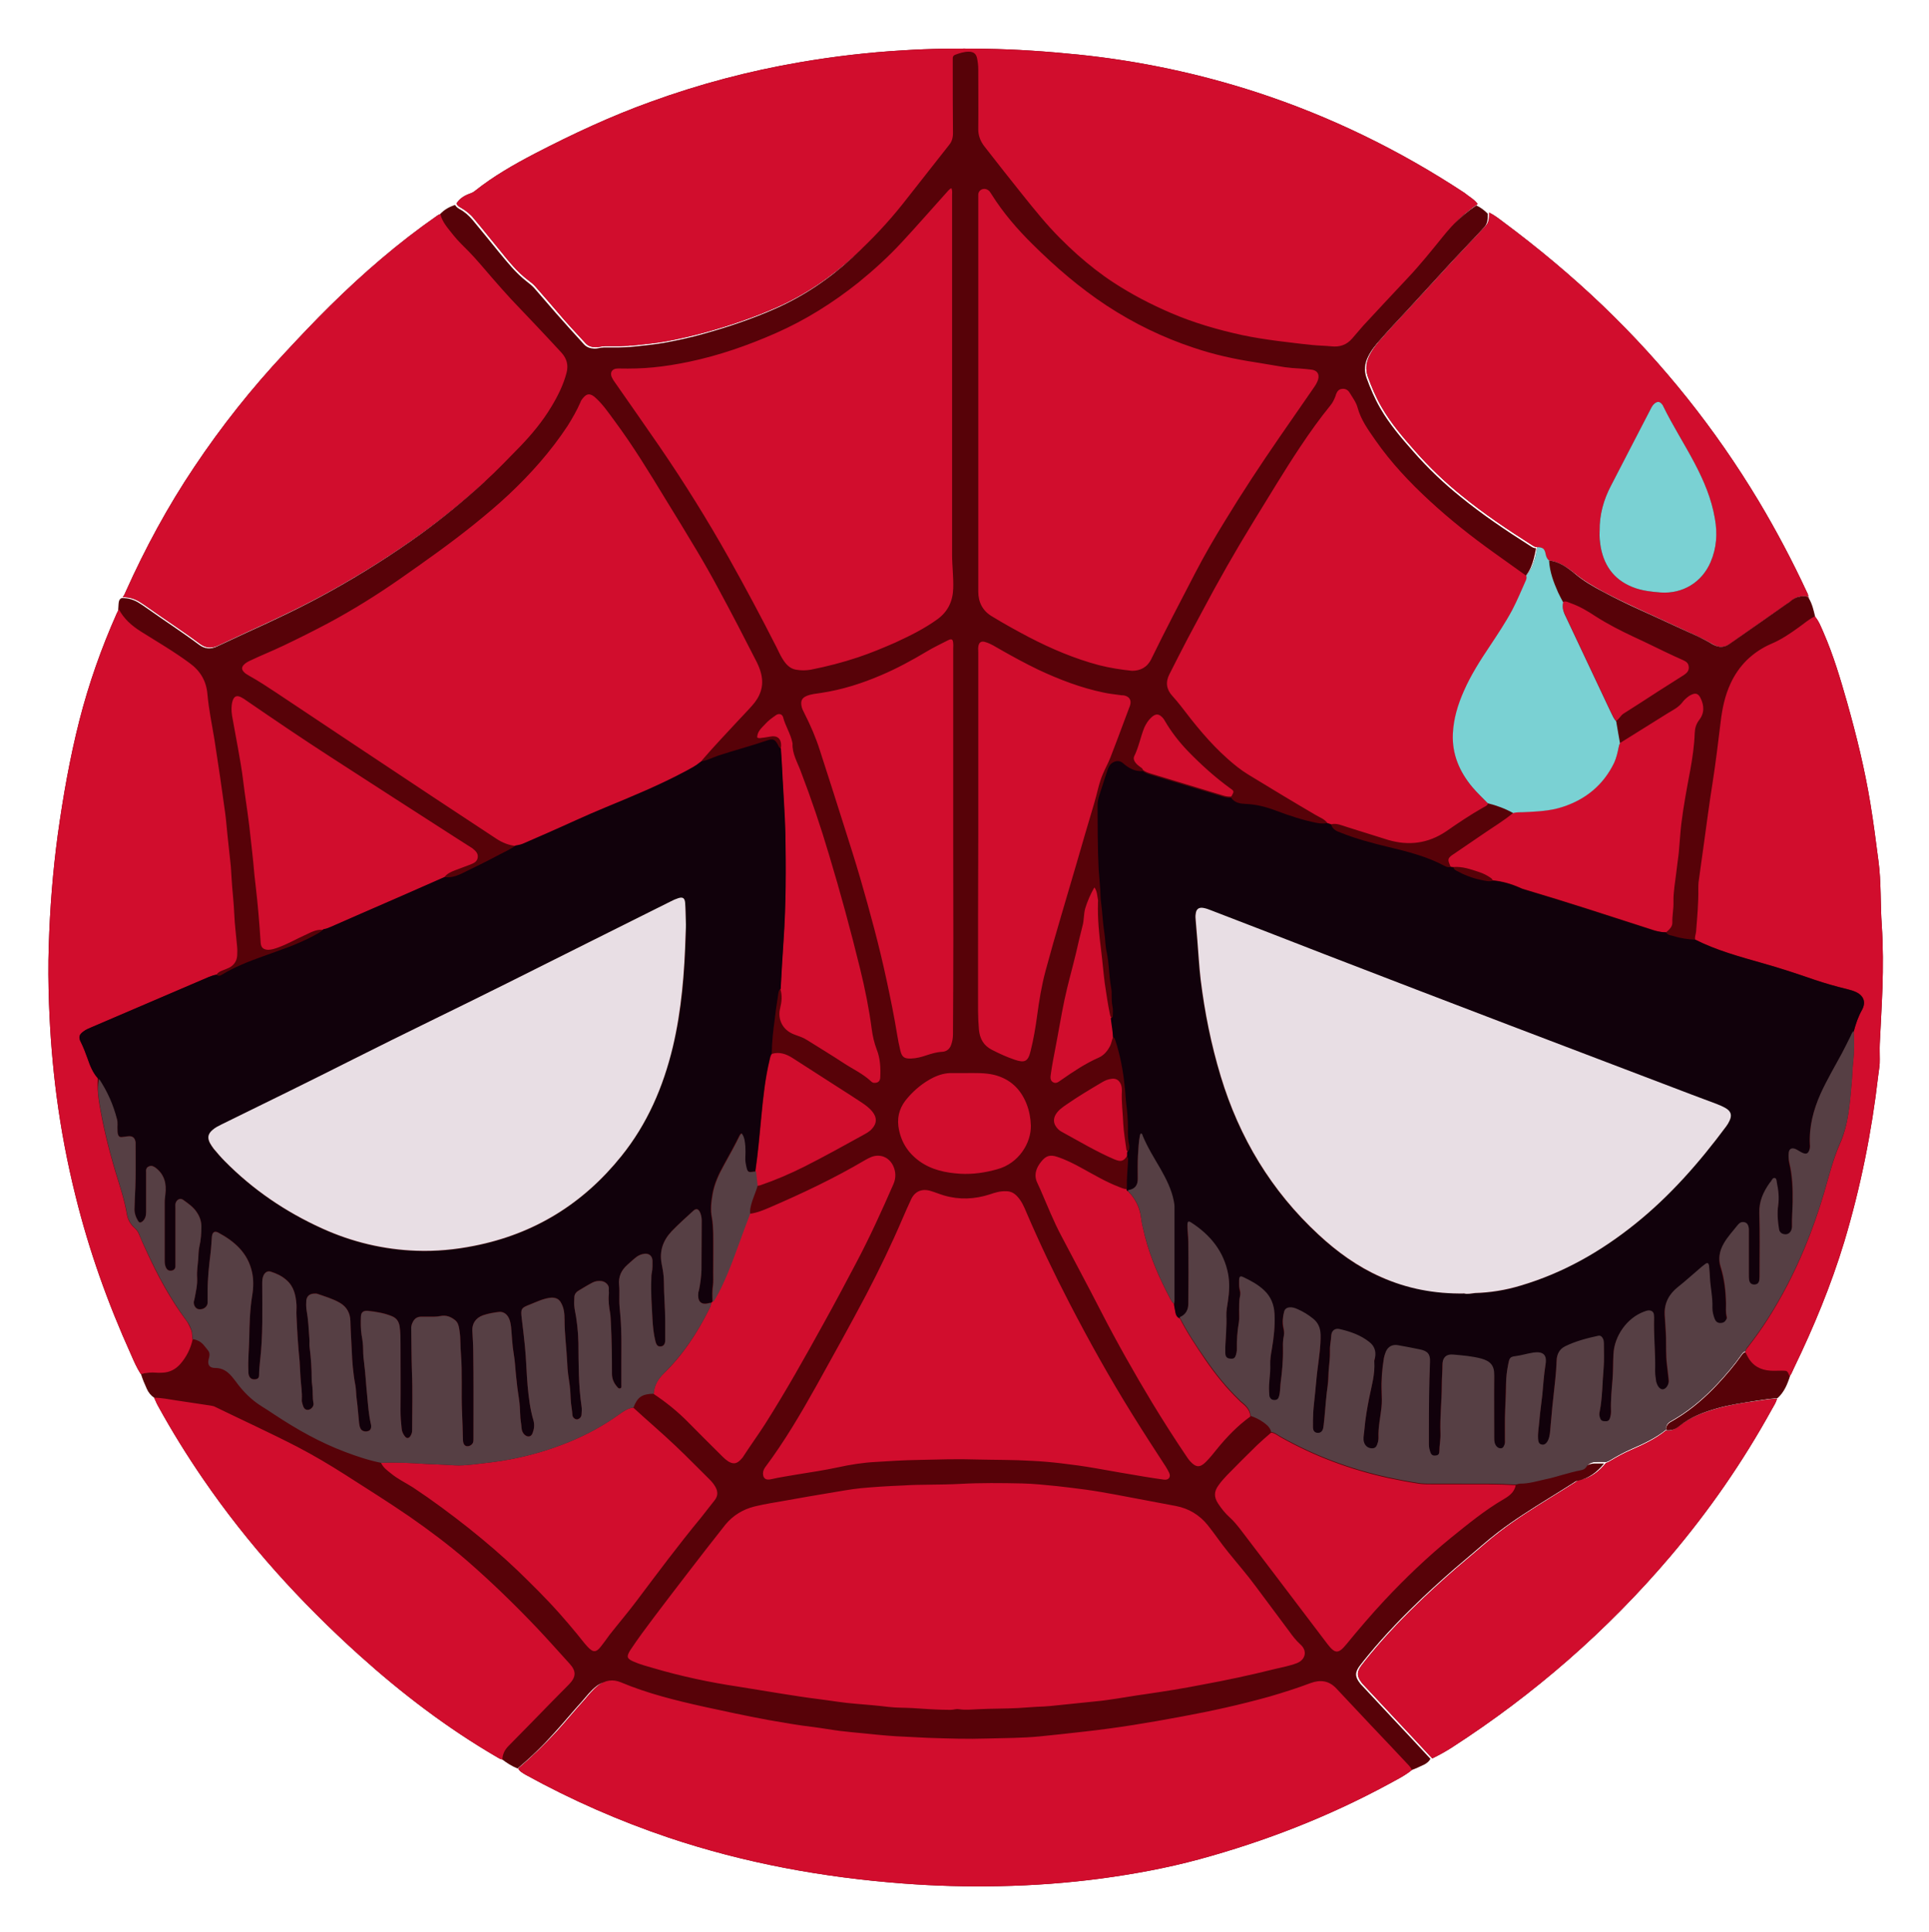 <?xml version="1.0" encoding="utf-8"?>
<!-- Generator: Adobe Illustrator 24.2.0, SVG Export Plug-In . SVG Version: 6.00 Build 0)  -->
<svg version="1.1" id="Layer_1" xmlns="http://www.w3.org/2000/svg" xmlns:xlink="http://www.w3.org/1999/xlink" x="0px" y="0px"
	 viewBox="0 0 862.1 863.5" style="enable-background:new 0 0 862.1 863.5;" xml:space="preserve">
<style type="text/css">
	.st0{fill:#570208;}
	.st1{fill:#D10D2D;}
	.st2{fill:#11010B;}
	.st3{fill:#563F44;}
	.st4{fill:#7AD1D3;}
	.st5{fill:#E8DEE4;}
</style>
<g>
	<path class="st0" d="M783.8,626.4c3.5-0.5,6.9-1.1,10.4-1.3c-0.5,1.8-1.5,3.3-2.4,4.9c-12.9,23.4-28,45.2-45.3,65.6
		c-28.3,33.3-60.9,61.7-97.6,85.4c-2.8,1.8-5.7,3.4-8.8,4.9c-5.6-6-11.1-12-16.7-17.9c-4.7-5.1-9.5-10.1-14.2-15.2
		c-0.2-0.2-0.4-0.4-0.6-0.7c-2.3-2.9-2.3-4.9-0.1-7.8c1.3-1.7,2.6-3.3,4-5c7.5-9.1,15.7-17.5,24.2-25.6c6.2-5.8,12.5-11.5,19.1-17
		c4.8-4,9.5-8.3,14.5-12.1c7.3-5.6,15-10.4,22.7-15.2c3.8-2.3,7.5-4.7,11.2-7c0.5-0.4,1.1-0.7,1.7-0.8c5-1,8.7-3.9,11.8-7.7
		c0.7-0.2,1.3-0.5,1.9-0.9c3-1.8,6.1-3.5,9.3-4.9c5.5-2.4,10.9-4.9,15.6-8.7c2.2,0.3,4.1-0.5,5.8-1.8c4.9-4,10.7-6.2,16.7-7.9
		C772.5,628.1,778.1,627.2,783.8,626.4z M841,413.6c-0.7-9.6-0.2-19.3-1.5-28.9c-1.1-8.5-2.2-17.1-3.6-25.6
		c-2.5-15.3-6.2-30.3-10.4-45.2c-3-10.5-6.1-21-10.5-31.1c-1.1-2.5-2.1-5.2-3.9-7.3c0,0,0,0,0.1,0c-0.7-2.9-1.3-5.6-2.8-8.1
		c0-0.4-0.1-0.6-0.4-0.7v0c-2.9-0.6-5.5,0-7.8,2c-0.4,0.4-0.9,0.7-1.4,1c-8.6,6-17.1,12-25.7,18c-2.5,1.8-5,1.8-7.6,0.3
		c-5.4-3.3-11.3-5.6-17-8.3c-10.6-5-21.4-9.5-31.8-15.1c-4.6-2.4-9.1-5-13.1-8.4c-3.3-2.7-6.9-5.3-11.4-5.7
		c-0.8-0.8-1.2-1.7-1.4-2.8c-0.5-2.4-1.2-3-3.7-3.2c2.5,0.1,3.2,0.6,3.7,3c0.2,1.1,0.6,2.1,1.5,2.9c4.5,0.5,8,3,11.4,5.7
		c4,3.3,8.5,5.9,13.1,8.4c10.4,5.5,21.2,10.1,31.8,15.1c5.7,2.7,11.6,5.1,17,8.3c2.6,1.6,5.1,1.5,7.6-0.3c8.5-6,17.1-12,25.7-18
		c0.5-0.3,0.9-0.6,1.4-1c2.3-2,4.9-2.6,7.8-2c0.1-0.8-0.3-1.4-0.6-2c-6.5-14-13.7-27.6-21.6-40.8c-19.3-32.1-42.4-61.1-69.5-87.1
		c-14.1-13.5-29.1-26-44.7-37.6c-2-1.5-3.9-3-6.2-4.1c0,2,0.1,4-1.3,5.7c-1,1.1-1.9,2.2-2.9,3.2c-3.8,4.1-7.7,8.1-11.5,12.2
		c-6.7,7.3-13.4,14.6-20.1,21.9c-4,4.3-8.1,8.6-12,13.1c-2.2,2.4-4.3,5-5.7,7.9c-1.5,3-1.8,6.1-0.7,9.3c1.7,4.7,3.7,9.4,6.2,13.7
		c4.1,7.1,9.4,13.3,14.8,19.4c6.4,7.3,13.5,14.1,21.1,20.2c9.8,8,20.4,15.1,31.1,21.9c0.8,0.5,1.6,1.1,2.6,1c0,0,0,0,0,0
		c-0.4,1.5-0.6,3.1-1,4.6c-0.8,3-1.9,5.8-4,8.2c0,0,0,0,0,0c0,0-0.1-0.1-0.1-0.1c1.8-2.2,2.8-4.9,3.5-7.6c0.4-1.5,0.7-3.1,1-4.6
		c-1,0.1-1.8-0.5-2.6-1c-10.7-6.8-21.3-13.9-31.1-21.9c-7.6-6.1-14.7-12.9-21.1-20.2c-5.4-6.1-10.7-12.3-14.8-19.4
		c-2.5-4.3-4.5-9-6.2-13.7c-1.1-3.2-0.8-6.3,0.7-9.3c1.4-2.9,3.5-5.5,5.7-7.9c3.9-4.5,8-8.8,12-13.1c6.7-7.3,13.4-14.6,20.1-21.9
		c3.8-4.1,7.7-8.1,11.5-12.2c1-1,1.9-2.1,2.9-3.2c1.4-1.7,1.3-3.7,1.3-5.7c-1.5-1.5-3.2-2.8-5.1-3.7c-3.7,2.5-7,5.3-10,8.4
		c3.2-3.4,6.7-6.4,10.6-9c-1.6-2.2-4-3.4-5.9-5c-29-19.1-59.9-34.2-93-45c-25.9-8.4-52.4-14-79.5-16.8c-13.9-1.4-27.8-2.4-41.8-2.6
		c-12.3-0.2-24.5-0.1-36.7,0.7c-15.4,0.9-30.7,2.7-45.9,5.3c-22.8,3.9-45.1,9.8-66.8,17.7c-17.8,6.4-34.9,14.4-51.7,23.1
		c-9.4,4.9-18.5,10.1-26.8,16.7c-0.7,0.6-1.6,1-2.5,1.3c-2.4,0.9-4.5,2.2-5.8,4.4c0.4,0.8,1.1,1.4,1.9,1.8c2.3,1.3,4.3,2.9,5.9,4.9
		c4,4.7,7.8,9.6,11.7,14.3c3.8,4.7,7.6,9.5,12.5,13.2c1.2,0.9,2.4,1.8,3.4,3c3.2,3.7,6.5,7.4,9.7,11.2c4,4.8,8.3,9.3,12.5,13.9
		c1.2,1.4,2.7,1.8,4.5,1.9c1.5,0,2.9-0.5,4.3-0.5c4.5,0,9.1,0.1,13.6-0.4s9-0.9,13.5-1.7c6-1.1,12-2.5,17.9-4.1
		c10.8-3,21.4-6.6,31.6-11.1c12.9-5.7,24.4-13.6,34.8-23.1c2.4-2.2,4.7-4.5,7-6.8c-2.5,2.5-5,5-7.6,7.4
		c-10.4,9.6-21.9,17.4-34.8,23.1c-10.2,4.5-20.8,8.1-31.6,11.1c-5.9,1.7-11.9,3-17.9,4.1c-4.5,0.8-9,1.2-13.5,1.7s-9.1,0.4-13.6,0.4
		c-1.5,0-2.8,0.6-4.3,0.5c-1.8-0.1-3.3-0.6-4.5-1.9c-4.2-4.6-8.4-9.2-12.5-13.9c-3.2-3.7-6.5-7.5-9.7-11.2c-1-1.1-2.2-2.1-3.4-3
		c-4.9-3.8-8.6-8.5-12.5-13.2c-3.9-4.8-7.8-9.6-11.7-14.3c-1.7-2-3.6-3.7-5.9-4.9c-0.8-0.5-1.5-1-1.9-1.8c-2.5,0.8-4.9,2.1-6.7,4.1
		c-0.6,0.2-1.1,0.5-1.6,0.9c-17.1,11.9-32.8,25.5-47.6,40.1c-6.9,6.8-13.5,13.8-20.1,20.9c-14.9,15.9-28.4,32.9-40.5,51
		c-11.9,17.7-22,36.4-30.7,55.8c-0.4,0.9-0.7,1.8-1.4,2.5c3-0.1,5.7,0.8,8.1,2.4c1.1,0.7,2.3,1.5,3.4,2.3c7.6,5.4,15.5,10.5,23,16.1
		c2.5,1.9,5.2,2.2,8.1,0.8c4.5-2.1,9-4.2,13.5-6.3c12.8-5.8,25.5-11.8,37.8-18.7c14-7.8,27.4-16.3,40.4-25.7
		c9.6-7,18.8-14.6,27.6-22.6c2.7-2.4,5.2-4.9,7.7-7.5c-2.7,2.7-5.3,5.3-8.1,7.9c-8.8,8-18,15.6-27.6,22.6
		c-13,9.4-26.4,17.9-40.4,25.7c-12.3,6.9-25,12.9-37.8,18.7c-4.5,2.1-9,4.2-13.5,6.3c-2.9,1.4-5.6,1.1-8.1-0.8
		c-7.5-5.6-15.4-10.7-23-16.1c-1.1-0.8-2.3-1.6-3.4-2.3c-2.4-1.6-5.1-2.5-8.1-2.4c-1.1,0.4-1.3,1.4-1.4,2.5c-0.1,1-0.1,2.1-0.2,3.1
		c0,0,0,0,0,0c-0.2,0.4-0.4,0.8-0.6,1.2c-6.9,15.5-12.5,31.4-16.7,47.8c-4.3,16.9-7.3,34-9.7,51.3c-2.2,16.4-3.5,32.9-4,49.4
		c-0.3,8.6-0.2,17.2,0.1,25.9c0.5,13.9,1.6,27.7,3.4,41.5c2,15.1,4.8,29.9,8.5,44.7c6,24.3,14.4,47.8,24.7,70.6c1.3,3,2.6,6,4.4,8.8
		c1.7-0.5,3.5-0.7,5.4-0.7c-1.8,0-3.5,0.2-5.3,0.7c0.7,2.3,1.6,4.4,2.6,6.6c0.7,1.6,1.8,3,3.3,4c3.3,0,6.6,0.7,9.9,1.2
		c5.1,0.8,10.2,1.5,15.3,2.3c0.8,0.1,1.6,0.3,2.3,0.7c12.1,5.9,24.4,11.5,36.4,17.7c7.3,3.8,14.4,8,21.3,12.4
		c9.7,6.2,19.4,12.3,28.9,18.8c8.9,6.2,17.6,12.7,25.8,19.8c10.9,9.5,21.2,19.5,31.1,29.9c5,5.3,9.8,10.7,14.7,16.1
		c1.3,1.4,2,2.8,2.2,4c-0.1-1.3-0.8-2.6-2.2-4c-4.9-5.4-9.7-10.8-14.7-16.1c-9.9-10.4-20.2-20.4-31.1-29.9
		c-8.2-7.1-16.9-13.6-25.8-19.8c-9.5-6.5-19.2-12.6-28.9-18.8c-6.9-4.4-14-8.6-21.3-12.4c-12-6.2-24.3-11.8-36.4-17.7
		c-0.7-0.4-1.5-0.6-2.3-0.7c-5.1-0.8-10.2-1.5-15.3-2.3c-3.3-0.5-6.6-1.2-9.9-1.2c0.6,1.3,1.1,2.6,1.8,3.8
		c6.1,11.1,12.8,21.9,20,32.4c20,29.2,43.6,55.2,69.9,78.9c19,17.1,39.2,32.5,61.3,45.4c0.8,0.5,1.6,1,2.6,1.2v0
		c2.1,1.6,4.3,3,6.8,4c6.1-5.1,11.7-10.6,16.6-16.1c4.2-4.6,8.1-9.4,12.3-14c2-2.3,3.9-4.8,6.4-6.7c1-0.8,2.1-1.3,3.1-1.7
		c-0.8,0.4-1.6,0.8-2.3,1.4c-2.5,1.9-4.4,4.4-6.4,6.7c-4.2,4.6-8.1,9.4-12.3,14c-5.4,5.8-11,11.3-17.1,16.4c0.6,1.3,2,2,3.3,2.8
		c20.5,11.3,41.7,20.6,63.9,28.1c34,11.4,69,17.8,104.7,20.5c14.3,1.1,28.7,1.5,43.1,1.2c15.2-0.3,30.3-1.4,45.4-3.4
		c14.8-2,29.5-4.7,43.9-8.6c29.4-8,57.7-19,84.5-33.5c3.6-2,7.4-3.8,10.5-6.4c2-0.7,4-1.7,5.9-2.6c1-0.6,1.9-1.3,2.5-2.4
		c-5.6-6-11.1-12-16.7-17.9c-4.7-5.1-9.5-10.1-14.2-15.2c-0.2-0.2-0.4-0.4-0.6-0.7c-2.3-2.9-2.3-4.9-0.1-7.8c1.3-1.7,2.6-3.3,4-5
		c7.5-9.1,15.7-17.5,24.2-25.6c6.2-5.8,12.5-11.5,19.1-17c4.8-4,9.5-8.3,14.5-12.1c7.3-5.6,15-10.4,22.7-15.2
		c3.8-2.3,7.5-4.7,11.2-7c0.5-0.4,1.1-0.7,1.7-0.8c5-1,8.7-3.9,11.8-7.7c-1.5,0-3,0-4.5,0c-1.1,0.1-2.1,0.3-2.9,0.8
		c1-1.1,2.3-1.5,3.8-1.5c1.5-0.1,3,0,4.5,0c0.7-0.2,1.3-0.5,1.9-0.9c3-1.8,6.1-3.5,9.3-4.9c5.5-2.4,10.9-4.9,15.6-8.7
		c-0.2-1.6,0.5-2.9,2-3.7c1-0.5,1.8-1.1,2.7-1.6c6.9-4.2,12.9-9.5,18.4-15.4c3.8-4.1,7.4-8.3,10.6-12.9c0.4-0.6,0.9-1.2,1.8-1.4
		c0,0.1-0.1,0.2-0.1,0.4c-0.8,0.2-1.2,0.8-1.6,1.3c-3.2,4.6-6.8,8.8-10.6,12.9c-5.5,5.9-11.5,11.2-18.4,15.4
		c-0.9,0.5-1.7,1.1-2.7,1.6c-1.5,0.8-2.2,2.1-2,3.7c2.2,0.3,4.1-0.4,5.8-1.8c4.9-4,10.7-6.2,16.7-7.9c5.5-1.6,11.2-2.4,16.8-3.3
		c3.4-0.5,6.9-1.1,10.4-1.3c2.9-2.6,4.4-6.1,5.6-9.9c0,0,0-0.1,0-0.1c0.8-1.1,1.2-2.4,1.8-3.6c8.8-18.2,16.5-36.8,22.4-56.2
		c7.3-24.3,12.3-49.1,15.2-74.3c0.3-2.5,0.8-4.9,0.7-7.4c0-2.3-0.1-4.6,0-6.9c0.4-8.3,0.9-16.6,1.2-24.9
		C841.6,432.3,841.6,422.9,841,413.6z"/>
	<path class="st1" d="M660.4,91.2c-6,3.9-11,8.9-15.5,14.5c-5.2,6.4-10.3,12.8-16,18.8c-6.6,7-13.1,14-19.6,21
		c-1.7,1.9-3.3,3.9-5,5.8c-2.4,2.8-5.5,3.9-9.2,3.5c-2.9-0.3-5.7-0.3-8.6-0.6c-5.2-0.5-10.3-1.2-15.4-1.8
		c-5.3-0.7-10.6-1.5-15.8-2.6c-11-2.4-21.8-5.5-32.2-10c-8.8-3.8-17.3-8.2-25.4-13.5c-5.7-3.7-11-7.9-16.1-12.4
		c-2.7-2.4-5.3-4.9-7.8-7.4c-6-6-11.3-12.6-16.6-19.2c-5.8-7.2-11.5-14.5-17.2-21.8c-1.9-2.4-2.9-5.1-2.8-8.2c0.1-8.8,0-17.6,0-26.4
		c0-1.6-0.2-3.2-0.5-4.7c-0.4-2.2-1.6-3.1-3.8-3.1c-2,0-3.9,0.6-5.8,1.3c-1,0.3-1.4,1-1.3,2c0,0.6,0,1.1,0,1.7c0,10.5,0,21,0.1,31.4
		c0,2.1-0.5,3.9-1.9,5.5c-6.9,8.7-13.7,17.5-20.6,26.2c-6.6,8.3-13.8,15.9-21.6,23.1c-10.4,9.5-21.9,17.4-34.8,23.1
		c-10.2,4.5-20.8,8.1-31.6,11.1c-5.9,1.6-11.9,3-17.9,4.1c-4.5,0.8-9,1.2-13.5,1.7s-9.1,0.4-13.6,0.4c-1.4,0-2.8,0.5-4.3,0.5
		c-1.8-0.1-3.3-0.5-4.5-1.9c-4.2-4.6-8.5-9.1-12.5-13.9c-3.2-3.8-6.5-7.5-9.7-11.2c-1-1.2-2.2-2.1-3.4-3c-4.9-3.7-8.7-8.5-12.5-13.2
		c-3.9-4.7-7.7-9.6-11.7-14.3c-1.6-2-3.6-3.6-5.9-4.9c-0.8-0.4-1.5-1-1.9-1.8c1.3-2.2,3.4-3.5,5.8-4.4c0.9-0.3,1.8-0.7,2.5-1.3
		c8.3-6.6,17.4-11.8,26.8-16.7c16.8-8.7,33.9-16.7,51.7-23.1c21.7-7.9,44-13.8,66.8-17.7c15.2-2.6,30.5-4.4,45.9-5.3
		c12.2-0.8,24.4-0.9,36.7-0.7c14,0.2,27.9,1.2,41.8,2.6c27.1,2.8,53.6,8.4,79.5,16.8c33.1,10.8,64,25.9,93,45
		C656.4,87.8,658.8,89,660.4,91.2z M234.9,793.2c20.5,11.3,41.7,20.6,63.9,28.1c34,11.4,69,17.8,104.7,20.5
		c14.3,1.1,28.7,1.5,43.1,1.2c15.2-0.3,30.3-1.4,45.4-3.4c14.8-2,29.5-4.7,43.9-8.6c29.4-8,57.7-19,84.5-33.5
		c3.6-2,7.4-3.8,10.6-6.4c-0.3-0.8-0.8-1.4-1.3-2c-5.6-6-11.3-12-16.9-17.9c-5.2-5.5-10.4-11.1-15.6-16.6c-3.2-3.4-7-4-11.4-2.4
		c-6.1,2.3-12.4,4.3-18.6,6.1c-12.9,3.6-26,6.5-39.1,8.9c-14.4,2.7-28.8,5.1-43.4,6.7c-6.8,0.8-13.6,1.5-20.4,2.2
		c-7.6,0.7-15.3,0.7-22.9,0.9c-8.9,0.3-17.9,0-26.8-0.3c-4.7-0.2-9.4-0.5-14.1-0.7c-4.8-0.3-9.7-0.8-14.5-1.3
		c-3.6-0.3-7.1-0.7-10.7-1.1c-3.9-0.5-7.7-1.2-11.6-1.7c-6.9-0.8-13.7-2-20.5-3.2c-9.6-1.8-19.1-3.8-28.6-5.9
		c-12.6-2.8-25.2-5.9-37.1-10.9c-3.6-1.5-7-1-10.1,1.4c-2.5,1.9-4.4,4.4-6.4,6.7c-4.2,4.6-8.1,9.4-12.3,14
		c-5.4,5.8-11,11.3-17.1,16.4C232.2,791.7,233.6,792.4,234.9,793.2z M195.1,96.6c-17.1,11.9-32.8,25.5-47.6,40.1
		c-6.9,6.8-13.5,13.8-20.1,20.9c-14.9,15.9-28.4,32.9-40.5,51c-11.9,17.7-22,36.4-30.7,55.8c-0.4,0.9-0.7,1.8-1.4,2.5
		c3-0.1,5.7,0.8,8.1,2.4c1.1,0.7,2.3,1.5,3.4,2.3c7.6,5.4,15.5,10.5,23,16.1c2.5,1.9,5.2,2.2,8.1,0.8c4.5-2.1,9-4.2,13.5-6.3
		c12.8-5.8,25.5-11.8,37.8-18.7c14-7.8,27.4-16.3,40.4-25.7c9.6-7,18.8-14.6,27.6-22.6c5.5-5,10.6-10.4,15.8-15.7
		c5.2-5.4,10-11.2,13.9-17.7c2.9-4.8,5.4-9.8,6.8-15.2c0.9-3.4,0.1-6.3-2.2-8.9c-3.7-4-7.4-8-11.1-11.9c-3.8-4-7.6-8-11.4-12
		c-3-3.3-6-6.6-8.9-10c-3.3-3.8-6.5-7.7-10-11.3c-2.4-2.4-4.8-4.7-6.9-7.3c-2.3-3-5-5.7-5.9-9.5C196.2,95.9,195.6,96.2,195.1,96.6z
		 M690.8,247.5c0.2,1.1,0.6,2.1,1.5,2.9c4.5,0.5,8,3,11.4,5.7c4,3.3,8.5,5.9,13.1,8.4c10.4,5.5,21.2,10.1,31.8,15.1
		c5.7,2.7,11.6,5.1,17,8.3c2.6,1.6,5.1,1.5,7.6-0.3c8.5-6,17.1-12,25.7-18c0.5-0.3,0.9-0.6,1.4-1c2.3-2,4.9-2.6,7.8-2
		c0.1-0.8-0.3-1.4-0.6-2c-6.5-14-13.7-27.6-21.6-40.8c-19.3-32.1-42.4-61.1-69.5-87.1c-14.1-13.5-29.1-26-44.7-37.6
		c-2-1.5-3.9-3-6.2-4.1c0,2,0.1,4-1.3,5.7c-1,1.1-1.9,2.2-2.9,3.2c-3.8,4.1-7.7,8.1-11.5,12.2c-6.7,7.3-13.4,14.6-20.1,21.9
		c-4,4.3-8.1,8.6-12,13.1c-2.2,2.4-4.3,5-5.7,7.9c-1.5,3-1.8,6.1-0.7,9.3c1.7,4.7,3.7,9.4,6.2,13.7c4.1,7.1,9.4,13.3,14.8,19.4
		c6.4,7.3,13.5,14.1,21.1,20.2c9.8,8,20.4,15.1,31.1,21.9c0.8,0.5,1.6,1.1,2.6,1C689.6,244.6,690.3,245.1,690.8,247.5z M720,217
		c5.9-11.3,11.8-22.7,17.6-34c0.5-1,1-2,1.9-2.7c1.3-1,2.3-0.9,3.3,0.4c0.2,0.3,0.4,0.5,0.5,0.8c4.3,8.7,9.6,17,14.1,25.6
		c4.1,7.8,7.5,15.9,9,24.6c1.1,6.7,0.8,13.2-1.9,19.5c-3.9,9.1-12.5,14.3-22.4,13.6c-3.8-0.3-7.5-0.7-11.1-1.9
		c-8.8-3-13.9-9.2-15.6-18.3c-0.5-2.4-0.8-4.9-0.5-7.3C714.8,230,716.7,223.4,720,217z M52.2,274.1c-6.9,15.5-12.5,31.4-16.7,47.8
		c-4.3,16.9-7.3,34-9.7,51.3c-2.2,16.4-3.5,32.9-4,49.4c-0.3,8.6-0.2,17.2,0.1,25.9c0.5,13.9,1.6,27.7,3.4,41.5
		c2,15.1,4.8,29.9,8.5,44.7c6,24.3,14.4,47.8,24.7,70.6c1.3,3,2.6,6,4.4,8.8c2.3-0.6,4.7-0.8,7.1-0.6c0.9,0.1,1.8,0,2.6,0
		c3.2-0.1,5.9-1.5,8-3.9c2.8-3.2,4.6-6.9,5.5-11c-0.4-1.3-0.1-2.7-0.6-4c-0.6-1.5-1.2-2.9-2.1-4.2c-7.2-9.6-12.9-20.1-17.9-31.1
		c-1.2-2.5-2.3-5.1-3.4-7.7c-0.4-1.1-1.1-1.9-1.9-2.7c-1.9-1.6-3.1-3.8-3.5-6.2c-1.1-6.5-3.2-12.7-5.1-18.9
		c-3.1-10.4-5.7-20.9-7.4-31.6c-0.5-3.4-0.7-6.8-0.5-10.3c-2.3-2.6-3.5-5.7-4.6-8.9c-0.9-2.5-1.8-4.9-3-7.3
		c-1.1-2.1-0.7-3.4,1.2-4.7c1-0.8,2.2-1.3,3.4-1.8c17.5-7.5,35-15,52.5-22.5c1.2-0.5,2.4-0.9,3.6-1.1c0.6-1,1.6-1.5,2.7-1.9
		c1-0.4,2.1-0.8,3.1-1.3c2-1.1,3.2-2.9,3.4-5.2c0.1-1.6,0.1-3.2-0.1-4.8c-0.4-4.6-1-9.2-1.2-13.8c-0.2-5.3-0.9-10.7-1.2-16
		c-0.2-2.3-0.2-4.6-0.5-6.9c-0.4-4-0.9-8.1-1.3-12.1c-0.4-3.5-0.6-7-1.1-10.5c-0.7-5.2-1.5-10.4-2.2-15.6
		c-0.9-5.8-1.7-11.5-2.6-17.2c-1.1-6.7-2.5-13.3-3.1-20.1c-0.5-5.8-3.1-10.3-7.9-13.8c-7-5.2-14.6-9.6-21.9-14.2
		c-4.1-2.6-7.5-5.6-9.8-9.9C52.8,273,52.5,273.5,52.2,274.1z M804,280.3c-3.9,2.8-7.8,5.5-12.3,7.4c-4.2,1.8-7.9,4.3-11.1,7.4
		c-3,3-5.4,6.5-7.2,10.4c-2.5,5.4-3.7,11.1-4.4,17c-1.1,9.1-2.2,18.2-3.6,27.2c-1.5,9.4-2.7,18.7-4,28.1c-0.8,5.5-1.5,11-2.3,16.6
		c-0.1,0.9-0.1,1.9-0.1,2.9c0.1,6.4-0.5,12.7-1,19.1c-0.1,1.2-0.7,2.3-0.4,3.5c9.5,4.8,19.8,7.6,30,10.5c7.9,2.2,15.7,4.8,23.5,7.5
		c4.8,1.6,9.7,3,14.7,4.2c1.2,0.3,2.5,0.7,3.6,1.2c3.5,1.6,4.6,4.5,2.8,7.9c-1.8,3.2-2.9,6.5-3.8,10c0.2,4.5,0.3,8.9-0.2,13.4
		c-0.4,3.2-0.4,6.4-0.7,9.5c-0.8,9.2-1.4,18.5-5.2,27.1c-3.2,7.2-5,14.8-7.2,22.3c-2.5,8.4-5.4,16.7-8.8,24.8
		c-4.5,10.8-9.9,21.3-16.2,31.2c-2.8,4.4-5.8,8.6-9,12.7c-0.5,0.6-1,1.3-1.1,2.1c0.3,0.6,0.7,1.3,1,1.9c2.2,4.2,5.7,6.1,10.2,6.4
		c1.7,0.1,3.3,0,5,0c2.6,0,2.6,0,3.6,2.5c0.9-1.1,1.3-2.5,2-3.8c8.8-18.2,16.5-36.8,22.4-56.2c7.3-24.3,12.3-49.1,15.2-74.3
		c0.3-2.5,0.8-4.9,0.7-7.4c0-2.3-0.1-4.6,0-6.9c0.4-8.3,0.9-16.6,1.2-24.9c0.3-9.3,0.3-18.7-0.3-28c-0.7-9.6-0.2-19.3-1.5-28.9
		c-1.1-8.5-2.2-17.1-3.6-25.6c-2.5-15.3-6.2-30.3-10.4-45.2c-3-10.5-6.1-21-10.5-31.1c-1.1-2.5-2.1-5.2-3.9-7.3
		C808.6,276.6,806.4,278.6,804,280.3z M648.9,781c36.7-23.7,69.3-52.1,97.6-85.4c17.3-20.4,32.4-42.2,45.3-65.6
		c0.9-1.6,1.9-3.1,2.4-4.9c-3.5,0.2-6.9,0.8-10.4,1.3c-5.7,0.8-11.3,1.7-16.8,3.3c-6,1.7-11.8,3.9-16.7,7.9
		c-1.7,1.3-3.6,2.1-5.8,1.8c-4.7,3.8-10.1,6.3-15.6,8.7c-3.2,1.4-6.3,3.1-9.3,4.9c-0.6,0.4-1.2,0.7-1.9,0.9
		c-3.1,3.8-6.8,6.7-11.8,7.7c-0.6,0.1-1.2,0.4-1.7,0.8c-3.7,2.3-7.4,4.7-11.2,7c-7.7,4.8-15.4,9.6-22.7,15.2
		c-5,3.8-9.7,8.1-14.5,12.1c-6.6,5.5-12.9,11.2-19.1,17c-8.5,8.1-16.7,16.5-24.2,25.6c-1.4,1.7-2.7,3.3-4,5
		c-2.2,2.9-2.2,4.9,0.1,7.8c0.2,0.3,0.4,0.5,0.6,0.7c4.7,5.1,9.5,10.1,14.2,15.2c5.6,5.9,11.1,11.9,16.7,17.9
		C643.2,784.4,646.1,782.8,648.9,781z M70.7,628.5c6.1,11.1,12.8,21.9,20,32.4c20,29.2,43.6,55.2,69.9,78.9
		c19,17.1,39.2,32.5,61.3,45.4c0.8,0.5,1.6,1,2.6,1.2c0.1-2.4,1.1-4.4,2.8-6.1c6.4-6.5,12.8-13,19.1-19.5c2.6-2.7,5.3-5.3,7.9-8
		c3.2-3.3,3.3-5.9,0.3-9.2c-4.9-5.4-9.7-10.8-14.7-16.1c-9.9-10.4-20.2-20.4-31.1-29.9c-8.2-7.1-16.9-13.6-25.8-19.8
		c-9.5-6.5-19.2-12.6-28.9-18.8c-6.9-4.4-14-8.6-21.3-12.4c-12-6.2-24.3-11.8-36.4-17.7c-0.7-0.4-1.5-0.6-2.3-0.7
		c-5.1-0.8-10.2-1.5-15.3-2.3c-3.3-0.5-6.6-1.2-9.9-1.2C69.5,626,70,627.3,70.7,628.5z M808,266.7c0,0.3,0.1,0.6,0.4,0.7
		C808.4,267,808.3,266.8,808,266.7z M313.4,340.4L313.4,340.4c0.2-0.3,0.3-0.6,0.5-0.8c5-5.8,10.3-11.4,15.5-17
		c2.2-2.4,4.5-4.7,6.7-7.2c3.6-4,5.4-8.6,4.1-14.1c-0.4-1.8-1.1-3.5-1.9-5.2c-5.6-11-11.3-22-17.2-32.9c-3.1-5.8-6.4-11.6-9.8-17.3
		c-4.5-7.6-9.2-15.2-13.8-22.7c-7.3-12-14.6-24-23-35.3c-2.5-3.4-4.9-6.9-8-9.8c-3.2-3.1-4.8-1.9-6.7,0.8c-0.2,0.3-0.3,0.6-0.4,0.9
		c-1.6,3.7-3.6,7.1-5.7,10.5c-7.5,11.4-16.5,21.5-26.4,30.8c-5,4.7-10.3,9.1-15.6,13.4c-10.7,8.6-21.9,16.5-33.2,24.4
		c-10.2,7.1-20.8,13.7-31.8,19.6c-6.6,3.5-13.2,6.8-19.9,10c-5,2.4-10.1,4.4-15.1,6.8c-1.1,0.5-2.1,1.1-2.9,2c-0.8,1-0.8,1.8,0,2.8
		c0.7,0.9,1.7,1.4,2.7,2c4.1,2.3,8.1,4.9,12,7.5c23.4,15.6,46.8,31.2,70.2,46.7c9.4,6.2,18.8,12.4,28.2,18.6
		c2.6,1.7,5.5,2.9,8.7,3.2c1.1-0.2,2.2-0.4,3.2-0.8c3.7-1.6,7.3-3.2,11-4.8c8.7-3.8,17.3-7.9,26.1-11.5c12.1-5,24.2-10,35.8-16.2
		c2.2-1.2,4.4-2.3,6.3-3.9C312.9,340.6,313.1,340.4,313.4,340.4z M385,665.1c-5.1,0.5-10.1,1.5-15.1,2.3c-6,1-11.9,2-17.9,3.1
		c-4.9,0.9-9.9,1.6-14.8,2.8c-5.2,1.3-9.6,4-13,8.1c-5.8,7.3-11.5,14.7-17.2,22.1c-5,6.5-9.9,12.9-14.8,19.4
		c-3.6,4.8-7.2,9.6-10.5,14.6c-1.8,2.9-1.6,3.8,1.4,5.1c2.9,1.3,6,2.1,9.1,3c12.3,3.6,24.9,6.3,37.6,8.2c6.4,1,12.7,2.1,19.1,3.1
		c5.7,0.9,11.3,1.8,17,2.5c5.6,0.7,11.2,1.7,16.8,2.1c4.8,0.4,9.7,0.8,14.5,1.4c3.5,0.4,7,0.3,10.5,0.5c5.7,0.4,11.4,0.8,17.2,0.8
		c1.2,0,2.4-0.5,3.6-0.3c3,0.5,6,0.1,9.1,0c5.7-0.3,11.5-0.2,17.2-0.5c3.9-0.2,7.8-0.6,11.7-0.7c1.9-0.1,3.8-0.3,5.7-0.5
		c4.2-0.4,8.4-0.9,12.6-1.3c3.3-0.4,6.7-0.6,10-1.1c5.9-0.8,11.8-1.9,17.7-2.7c8.2-1.2,16.4-2.5,24.5-4.1c10.9-2,21.7-4.3,32.5-7
		c3.3-0.8,6.7-1.4,9.9-2.6c4.1-1.5,5-5.6,1.8-8.4c-2-1.8-3.6-3.9-5.1-6c-5-6.7-9.9-13.3-14.9-20c-3.9-5.3-8.2-10.2-12.3-15.3
		c-3.2-3.9-6-8.1-9.1-12c-3.7-4.6-8.5-7.5-14.2-8.6c-9-1.7-18-3.4-27-5.1c-4.4-0.8-8.8-1.6-13.2-2.2c-4.3-0.6-8.7-1.1-13-1.6
		c-5.2-0.5-10.5-1.1-15.7-1.2c-9.2-0.2-18.4-0.3-27.5,0.2s-18.2,0.2-25.3,0.7C396.2,664.2,390.6,664.6,385,665.1z M601.9,369.6
		c6.2,1.9,12.3,3.9,18.5,5.8c9.2,2.7,17.9,1.6,26-3.9c5.3-3.7,10.7-7.3,16.3-10.5c0.8-0.5,2-0.8,2.3-1.9c-2.3-2.4-4.7-4.6-6.8-7.1
		c-5.8-6.9-9.2-14.8-8.8-23.9c0.3-6.7,2.2-13,4.9-19.1c3.1-7.1,7.3-13.7,11.6-20.1c3.5-5.3,7-10.5,10-16.1c2.2-4.2,4-8.5,5.9-12.8
		c0.4-0.8,0.7-1.6,0.4-2.6c-4.8-3.4-9.6-6.9-14.4-10.3c-10.1-7.2-19.8-14.9-28.9-23.3c-8.9-8.2-17.2-17-24.1-26.9
		c-3.2-4.6-6.6-9.2-8.1-14.8c-0.7-2.5-2.3-4.5-3.6-6.7c-0.7-1.1-1.9-1.8-3.3-1.6c-1.4,0.1-2.2,1.1-2.7,2.4c-0.1,0.2-0.1,0.5-0.2,0.7
		c-0.6,1.6-1.3,3.1-2.4,4.4c-4.8,5.9-9.2,12.1-13.4,18.4c-7.2,10.8-13.8,21.9-20.6,32.9c-8.3,13.5-16.1,27.2-23.5,41.2
		c-2,3.8-4.1,7.6-6.1,11.4c-2.8,5.4-5.6,10.8-8.3,16.2c-1.8,3.5-1.3,6.8,1.4,9.7c1.3,1.4,2.5,2.9,3.7,4.4c6.4,8.4,13,16.6,20.9,23.6
		c2.9,2.6,6,5.1,9.3,7.1c10,6.1,19.9,12.1,30,18c1.8,1.1,4,1.8,5.3,3.6c0.6,0.2,1.2,0.4,1.8,0.6
		C597.4,367.8,599.6,368.9,601.9,369.6z M514.5,294.6c6.3-12.9,13-25.7,19.6-38.4c4.1-7.9,8.6-15.7,13.3-23.3
		c7.7-12.7,15.9-25.1,24.3-37.3c4.9-7,9.7-14.1,14.6-21.1c0.9-1.3,1.9-2.6,2.5-4.1c1-2.3,0.6-4.8-2.8-5.2c-1.7-0.2-3.5-0.4-5.2-0.5
		c-2.2-0.1-4.5-0.3-6.7-0.6c-4.4-0.7-8.8-1.5-13.2-2.2c-9.2-1.4-18.3-3.4-27.2-6.4c-13.9-4.6-26.9-10.9-39.1-18.9
		c-12-7.9-22.8-17.2-33-27.3c-7-6.9-13.3-14.2-18.5-22.5c-0.3-0.4-0.5-0.8-0.8-1.2c-1-1.1-2.2-1.4-3.4-1c-1.2,0.5-1.7,1.4-1.7,2.6
		c0,1.4,0,2.9,0,4.3c0,33.7,0,67.5,0,101.2c0,23.9,0,47.8,0,71.7c0,4.8,2,8.6,6,11c5.4,3.3,11,6.4,16.7,9.4
		c10,5.2,20.4,9.6,31.3,12.5c4.8,1.2,9.7,2,14.7,2.5C509.6,299.8,512.7,298.3,514.5,294.6z M422.8,86.3c-6.6,7.3-13,14.7-19.7,21.9
		c-6,6.5-12.6,12.5-19.5,18.1c-11.3,9-23.5,16.7-36.9,22.6c-12.5,5.5-25.4,10-38.8,12.8c-5.3,1.1-10.7,2-16,2.5
		c-5,0.5-10,0.6-15.1,0.5c-0.6,0-1.1,0-1.7,0.1c-1.7,0.4-2.4,1.8-1.8,3.5c0.5,1.2,1.2,2.2,2,3.3c6.5,9.3,13,18.6,19.4,27.9
		c11.1,16.2,21.5,32.9,31.1,50c7.4,13.2,14.5,26.5,21.3,39.9c0.8,1.6,1.5,3.2,2.4,4.7c1.5,2.5,3.3,4.7,6.2,5.2
		c2.2,0.4,4.5,0.4,6.7,0c7.1-1.4,14.1-3.2,21-5.5c5.7-1.9,11.2-4.2,16.7-6.6c6.5-3,13-6.2,18.8-10.4c4.7-3.4,6.9-8,7.1-13.7
		c0.2-5.1-0.5-10.2-0.5-15.3c0-53.5,0-107,0-160.5c0-1,0.2-2-0.3-3.2C424,84.7,423.5,85.6,422.8,86.3z M344.7,661.1
		c3.8-0.9,7.7-1.4,11.5-2.1c6.1-1,12.3-1.9,18.3-3.2c5.5-1.2,11.1-2.1,16.8-2.4c6.3-0.4,12.6-0.8,18.9-0.9
		c8.8-0.2,17.7-0.5,26.5-0.2c8.1,0.2,16.3,0.1,24.4,0.6c4.4,0.2,8.8,0.6,13.1,1.1c5.1,0.6,10.3,1.3,15.4,2.2
		c7.1,1.3,14.3,2.5,21.4,3.7c3.1,0.5,6.1,1,9.2,1.4c2.1,0.3,3.2-1.2,2.3-3.1c-0.4-0.9-1-1.8-1.5-2.7c-5.1-7.8-10.2-15.7-15.1-23.6
		c-10-16.1-19.2-32.6-27.9-49.4c-6.9-13.3-13.4-26.9-19.3-40.7c-1-2.4-2.1-4.9-3.9-6.9c-1.4-1.6-3-2.5-5.2-2.5
		c-2.6-0.1-4.9,0.6-7.2,1.4c-6.8,2.2-13.6,2.5-20.5,0.5c-2-0.6-3.9-1.4-5.9-2c-3.9-1.2-7,0.1-8.7,3.5c-1.3,2.8-2.6,5.7-3.8,8.5
		c-5,11.7-10.5,23.1-16.4,34.4c-7.2,13.6-14.7,27.1-22.2,40.6c-7,12.5-14.2,24.8-22.8,36.3c-0.6,0.8-1.1,1.8-1.1,2.9
		C341,660.7,342.2,661.7,344.7,661.1z M426,375.9c0-0.6,0-1.1,0-1.7c0-28.1,0-56.3,0-84.4c0-0.7,0.1-1.4,0-2.2
		c-0.1-1.9-0.6-2.3-2.4-1.4c-3.1,1.6-6.3,3.1-9.3,4.9c-6.7,4-13.5,7.7-20.6,10.7c-8.6,3.7-17.5,6.5-26.8,7.9
		c-2.1,0.3-4.3,0.5-6.3,1.3c-2.2,0.9-2.8,2.2-2.4,4.5c0.2,1.2,0.8,2.3,1.3,3.3c2.7,5.3,5.1,10.8,6.9,16.5c3.7,11.5,7.4,22.9,11,34.4
		c2.4,7.5,4.8,15.1,7,22.6c4.4,15.2,8.6,30.6,11.9,46.1c1.7,7.9,3.3,15.7,4.6,23.7c0.4,2.5,0.9,5,1.5,7.5c0.7,2.9,1.8,3.6,4.8,3.5
		c2.4-0.1,4.7-0.7,7-1.5c2.2-0.7,4.4-1.4,6.8-1.5c1.9-0.1,3.3-1.1,4-2.9c0.6-1.6,0.9-3.2,0.9-4.9C426.1,433.6,426.1,404.7,426,375.9
		C426.1,375.9,426,375.9,426,375.9z M437.1,443.7c0,5.5-0.1,11,0.4,16.5c0.4,4.1,2.1,7.1,5.8,9c3.3,1.7,6.6,3.2,10.1,4.4
		c4.6,1.6,6.1,0.8,7.2-3.9c1.3-5.2,2.2-10.5,2.9-15.7c0.9-6.8,2-13.5,3.8-20.2c4.3-16,9.2-31.9,13.8-47.8c2.6-9.1,5.3-18.2,8-27.3
		c1.3-4.3,2-8.7,3.8-12.8c1-2.4,2.3-4.7,3.3-7.2c2.1-5.3,4.1-10.8,6.1-16.1c0.9-2.4,1.8-4.8,2.7-7.2c0.8-2.4-0.2-4.1-2.7-4.6
		c-0.5-0.1-1,0-1.4-0.1c-2.6-0.4-5.2-0.6-7.8-1.2c-10.1-2.1-19.7-5.8-29.1-10.2c-5.8-2.8-11.5-5.9-17.1-9.1
		c-2.1-1.2-4.1-2.5-6.4-3.2c-2-0.7-3.1,0.1-3.3,2.2c-0.1,0.7,0,1.4,0,2.2c0,27.3,0,54.5,0,81.8C437.1,396.5,437.1,420.1,437.1,443.7
		z M174.7,658.5c3,2.5,6.6,4.2,9.9,6.3c8.6,5.7,16.8,11.8,24.9,18.2c7.5,6,14.9,12.3,21.9,19c6.5,6.3,12.9,12.6,18.9,19.4
		c2.6,2.9,5.1,5.9,7.6,8.9c1.6,1.9,3,3.9,4.7,5.7c2.5,2.7,3.9,2.6,6.1-0.3c1.3-1.7,2.5-3.3,3.7-5c4-5.1,8.2-10,12.1-15.2
		c9.4-12.5,18.7-25,28.7-37.1c2.1-2.6,4.1-5.3,6.2-7.9c1.5-1.9,1.5-3.9,0.3-6c-0.7-1.2-1.5-2.2-2.5-3.2c-5.1-5-10-10.1-15.2-15
		c-6.2-5.9-12.7-11.4-19-17.2c-2.5,0.3-4.4,1.7-6.4,3.1c-7,5-14.5,9.1-22.4,12.3c-8.6,3.5-17.4,6.1-26.5,7.8
		c-5.3,1-10.7,1.6-16.1,2.2c-2.9,0.3-5.9,0.6-8.8,0.4c-4-0.3-8.1-0.4-12.2-0.6c-6.8-0.4-13.5-0.9-20.3-0.5
		C171.3,656,173.1,657.2,174.7,658.5z M307.6,635.7c5.1,5.2,10.3,10.3,15.4,15.4c0.7,0.7,1.5,1.4,2.4,2c2.3,1.4,3.8,1.2,5.7-0.8
		c0.3-0.3,0.5-0.6,0.8-0.9c3.2-5,6.8-9.9,10-14.9c9.4-14.8,17.9-30,26.4-45.4c4.9-8.8,9.6-17.7,14.3-26.6
		c6.1-11.5,11.5-23.4,16.7-35.3c1.2-2.8,1.1-5.6-0.2-8.3c-1.9-3.8-5.8-5.3-9.7-3.8c-1,0.4-1.9,0.9-2.8,1.4
		c-13.7,8.1-28.1,14.9-42.7,21.2c-2.8,1.2-5.7,2.4-8.9,2.8c-3.5,9-6.5,18.1-10.2,27c-1.6,3.9-3.4,7.7-5.6,11.4c-0.3,0.4-0.5,0.8-1,1
		c-0.1,0.2-0.3,0.3-0.4,0.5c-0.1,1-0.5,2-1,2.9c-5.3,10.6-11.7,20.4-20.3,28.7c-2.6,2.5-4.2,5.4-4.4,9
		C297.7,626.7,302.9,630.9,307.6,635.7z M203.3,389c2.3-0.9,4.6-1.7,6.9-2.6c1.5-0.6,3-1.2,3.3-3.1c0.3-2-1.1-3.1-2.3-4.1
		c-0.2-0.2-0.4-0.3-0.6-0.4c-2.3-1.5-4.6-2.9-6.9-4.4c-18.7-12-37.3-24-56-36.1c-12.7-8.2-25.2-16.7-37.6-25.2
		c-0.7-0.5-1.4-1-2.2-1.4c-2.1-1.1-3.3-0.6-4,1.7c-0.6,2.1-0.5,4.3-0.2,6.4c0.8,4.8,1.8,9.6,2.6,14.3c0.9,5,1.8,10,2.4,15.1
		c0.8,6.6,1.9,13.2,2.7,19.9c0.8,7.3,1.7,14.6,2.3,21.9c0.2,2.1,0.5,4.1,0.7,6.2c0.4,3.6,0.8,7.3,1.1,10.9c0.4,4.4,0.7,8.9,1,13.4
		c0.2,2.1,1.3,2.9,3.3,3c1.5,0,3-0.5,4.4-1c4.5-1.6,8.5-4,12.8-5.9c2.3-1.1,4.6-2.3,7.3-2c1.2-0.2,2.3-0.6,3.4-1.1
		c3.8-1.7,7.6-3.3,11.4-5c13.1-5.7,26.2-11.4,39.3-17.2C199.8,390.4,201.5,389.7,203.3,389z M561.7,646c-4.5,4.4-9,8.9-13.4,13.4
		c-1.3,1.4-2.6,2.8-3.7,4.4c-2.1,2.8-2.1,5.3-0.2,8.2c1.5,2.3,3.2,4.4,5.2,6.2c1.8,1.6,3.3,3.5,4.8,5.4c9.9,13,19.8,26,29.7,39.1
		c3,4,6.1,8,9.1,12c3.5,4.6,5,4.5,8.6,0.1c5.5-6.7,11.2-13.4,17.1-19.7c9.2-9.8,18.9-19.1,29.3-27.6c7.7-6.2,15.3-12.5,23.9-17.5
		c2.4-1.4,4.7-3.1,5.3-6.2c-8.2-0.5-16.4-0.4-24.6-0.4c-4.2,0-8.5,0-12.7,0c-1.8,0-3.7,0-5.5-0.2c-4.7-0.7-9.4-1.6-14.1-2.6
		c-16.9-3.7-33-9.7-48.1-18.2c-1.4-0.8-2.6-1.9-4.3-2.1C566,642.1,563.8,644,561.7,646z M525.3,586.1c-0.2-1.1-0.4-2.2-0.6-3.3
		c-0.8-0.6-1.2-1.4-1.7-2.3c-4.7-8.9-8.8-18.1-11.3-27.9c-0.7-2.8-1.4-5.7-1.8-8.6c-0.5-3.9-2.1-7.3-4.6-10.3
		c-0.5-0.5-1.1-1-1.2-1.7c-0.2-0.2-0.4-0.3-0.5-0.5c-1.3-0.1-2.5-0.6-3.7-1.1c-5.7-2.2-10.9-5.3-16.2-8.2c-3.6-2-7.3-3.9-11.3-5.2
		c-3.1-1-4.9-0.5-7,2.1c-0.5,0.6-1,1.3-1.4,2c-1.4,2.5-1.7,5.1-0.3,7.8c0.4,0.8,0.8,1.7,1.2,2.6c3.1,7.1,5.9,14.3,9.6,21.2
		c2.8,5.3,5.6,10.6,8.4,15.9c3.1,5.9,6.3,11.9,9.3,17.8c7.1,13.8,14.7,27.2,22.7,40.5c5.1,8.4,10.4,16.7,15.9,24.8
		c0.4,0.5,0.7,1,1.2,1.5c2.5,2.7,4.3,2.8,6.9,0.2c1.8-1.8,3.4-3.8,5-5.8c4.4-5.4,9.2-10.4,14.9-14.5c-0.1-2.3-1.4-4-3.1-5.5
		c-0.7-0.6-1.5-1.2-2.1-1.9c-5.6-5.4-10.4-11.4-14.8-17.8c-4.2-6.2-8.4-12.4-11.8-19.2C526,588.2,525.5,587.2,525.3,586.1z
		 M348.7,450.4c-1.3,5,0.9,10,6.4,12c1.9,0.7,3.9,1.3,5.7,2.5c5.4,3.4,10.9,6.7,16.2,10.2c4.1,2.7,8.7,4.8,12.3,8.2
		c0.8,0.8,1.7,0.8,2.7,0.5c1-0.4,1.4-1.3,1.4-2.3c0.2-4.3,0-8.5-1.6-12.5c-1.1-2.9-1.8-6-2.2-9c-1.2-9.1-3-18.1-5.2-27
		c-4.2-17.1-8.8-34.1-13.9-51c-3.7-12.5-7.9-24.9-12.6-37.2c-1.5-4.1-3.9-7.9-3.7-12.5c0-0.1-0.1-0.3-0.1-0.5
		c-0.8-3.9-3.1-7.3-4.1-11.2c-0.4-1.5-2-1.9-3.3-0.9c-1.7,1.2-3.4,2.4-4.8,4c-1.6,1.7-3.5,3.3-3.5,5.9c0.4,0.3,0.9,0.3,1.2,0.3
		c1.6-0.2,3.2-0.4,4.7-0.7c3-0.6,4.8,0.9,4.8,3.9c0,0.6-0.1,1.1-0.2,1.7c0.3,4.6,0.6,9.2,0.8,13.9c0.4,7.9,1,15.8,1.2,23.7
		c0.3,16,0.3,32.1-0.8,48.1c-0.5,7.2-0.9,14.5-1.3,21.7C349.6,444.9,349.4,447.6,348.7,450.4z M425.6,479.6c-3-0.1-5.8,0.7-8.5,2
		c-4.4,2.2-8.2,5.3-11.4,9c-3.2,3.6-4.8,7.7-4.2,12.7c0.9,6.6,4,11.7,9.3,15.6c5.5,4,11.9,5.3,18.5,5.7c5.5,0.3,11-0.5,16.3-2
		c9.8-2.6,15.3-11.9,15.1-19.6c-0.1-3.3-0.7-6.5-1.9-9.6c-2.7-6.8-7.4-11.2-14.5-13c-4.2-1-8.6-0.8-12.9-0.8
		C429.4,479.6,427.5,479.6,425.6,479.6z M338.3,530c0.5-0.1,1.1-0.1,1.6-0.3c6.7-2.3,13.2-5.1,19.6-8.3c8.7-4.4,17.2-9.1,25.7-13.8
		c1.6-0.9,3.3-1.7,4.5-3.1c2.2-2.4,2.3-4.9,0.3-7.5c-1.4-1.8-3.2-3.1-5-4.3c-3.4-2.3-6.8-4.4-10.2-6.6c-6.9-4.4-13.8-8.9-20.7-13.3
		c-2.7-1.7-5.7-2.8-9.1-1.8c-0.6,0.8-0.8,1.7-1,2.7c-2,8.3-2.9,16.8-3.7,25.3c-0.8,8.3-1.5,16.5-2.7,24.7
		C337.9,525.7,338.1,527.9,338.3,530z M496.1,453.6c-1-4.8-1.7-9.6-2.4-14.4c-0.6-4.8-1-9.7-1.6-14.5c-0.9-7-1.6-14.1-1.4-21.2
		c0-0.5,0.1-1,0-1.4c-0.4-1.8-0.3-3.7-1.6-5.5c-1.8,3.1-3.1,6.2-4.1,9.4c-0.7,2.5-0.5,5.3-1.2,7.8c-1,4-2,8-2.9,12.1
		c-1.7,7.1-3.7,14-5.2,21.1c-1.5,7.2-2.7,14.6-4.1,21.8c-0.7,3.6-1.4,7.2-1.9,10.8c-0.2,1.4-0.6,3.1,0.8,4c1.5,1,2.7-0.2,3.9-1
		c5.3-3.7,10.7-7.3,16.6-9.9c2.3-1,3.9-2.9,5.1-5.2c0.7-1.4,0.8-2.9,1.5-4.3c-0.1-2.9-0.7-5.7-1-8.6
		C496.3,454.4,496.2,454,496.1,453.6z M503.4,513.8c-0.5-3.9-1.2-7.7-1.4-11.6c-0.2-4.9-0.9-9.9-0.6-14.8c0-0.9-0.1-1.7-0.4-2.6
		c-0.8-2.1-2.3-3-4.5-2.6c-1.4,0.2-2.6,0.7-3.8,1.4c-5.4,3.2-10.8,6.4-16,10c-1.9,1.3-3.8,2.6-5,4.7c-0.9,1.7-0.9,3.4,0.1,5
		c0.7,1.1,1.6,2,2.8,2.6c7.7,4.2,15.2,8.7,23.3,12.2c3.1,1.3,4.2,1,6-1.7c0-0.6,0-1.3,0-1.9C503.6,514.4,503.4,514.1,503.4,513.8z
		 M549.9,352.4c-6.9-5-13.2-10.7-19.2-16.9c-3.9-4.1-7.3-8.5-10.1-13.3c-0.2-0.4-0.5-0.8-0.8-1.2c-1.8-2.1-3.3-2.2-5.3-0.3
		c-1.4,1.3-2.3,2.8-3.1,4.5c-1.7,4.2-2.5,8.8-4.5,12.8c-0.4,0.8-0.2,1.5,0.2,2.3c0.5,0.9,1.3,1.6,2.1,2.2c0.6,0.5,1.4,0.8,1.6,1.6
		c1.1,0.9,2.4,1.3,3.7,1.7c10.7,3.2,21.3,6.5,32,9.7c1.2,0.4,2.5,0.6,3.8,0.5C551.6,353.7,551.6,353.6,549.9,352.4z M662.6,372.9
		c-4.2,2.9-8.4,5.7-12.6,8.6c-0.4,0.3-0.8,0.5-1.2,0.8c-1.7,1.3-1.8,2-0.9,4.1c0.1,0.3,0.2,0.6,0.4,0.9c0.4,0.1,0.8,0.2,1.3,0.2
		c4-0.3,7.6,1,11.3,2.2c1.8,0.6,3.5,1.4,5.1,2.5c0.5,0.3,0.9,0.7,1.1,1.2c4.3,0.4,8.4,1.6,12.4,3.4c0.4,0.2,0.9,0.4,1.3,0.5
		c19.6,5.8,39.1,12.2,58.6,18.5c1.7,0.5,3.4,0.9,5.2,0.9c1.4-1.2,2.9-2.5,2.8-4.5c-0.1-3,0.6-6,0.5-9.1c-0.1-4.6,0.8-9,1.3-13.5
		c0.3-2.9,0.8-5.8,1.1-8.8c0.4-4.2,0.6-8.4,1.1-12.6c1-8.1,2.5-16,4-24c1-5.5,1.8-11,2-16.6c0.1-2.2,0.6-3.9,1.9-5.7
		c2.5-3.1,2.4-6.6,0.6-10.1c-1-1.9-2.2-2.2-4.2-1.2c-0.4,0.2-0.7,0.4-1,0.6c-1.1,0.8-2.1,1.7-2.9,2.8c-1.7,2.2-4.2,3.4-6.5,4.8
		c-7.1,4.4-14.2,8.9-21.3,13.3c-0.4,0.5-0.4,1.2-0.6,1.8c-0.5,2.4-1,4.7-2,6.9c-4.8,9.9-12.6,16.3-22.9,19.7
		c-5.7,1.9-11.6,2.1-17.5,2.4c-1.6,0.1-3.2-0.1-4.7,0.4C672,366.9,667.2,369.7,662.6,372.9z M725.5,319c5.2-3.3,10.5-6.7,15.7-10.1
		c3.8-2.4,7.7-4.9,11.5-7.3c1.3-0.9,2.3-2,2-3.8c-0.2-1.6-1.3-2.2-2.6-2.8c-2.6-1.1-5.2-2.4-7.8-3.6c-4.6-2.2-9.2-4.5-13.8-6.6
		c-6-2.8-11.9-5.8-17.5-9.4c-3.5-2.3-7-4.4-11-5.8c-1.1-0.4-2.2-1.1-3.4-0.6c-0.7,2.6,0.4,4.9,1.5,7.1c6.6,14,13.2,28,19.8,42
		c0.7,1.4,1.3,2.9,2.4,4.1C723.6,321.4,724.2,319.9,725.5,319z"/>
	<path class="st2" d="M744.6,416.7c0.8,1.4,2.3,1.3,3.5,1.7c3.1,1,6.3,1.4,9.5,1.6c9.5,4.8,19.8,7.6,30,10.5
		c7.9,2.2,15.7,4.8,23.5,7.5c4.8,1.6,9.7,3,14.7,4.2c1.2,0.3,2.5,0.7,3.6,1.2c3.5,1.6,4.6,4.5,2.8,7.9c-1.8,3.2-2.9,6.5-3.8,10
		c-0.8,0.5-1,1.4-1.4,2.2c-1.3,2.6-2.6,5.3-4,7.9c-3.2,5.9-6.6,11.7-9.4,17.8c-3.3,7.2-5.2,14.7-4.8,22.7c0,0.8,0,1.6-0.2,2.4
		c-0.6,1.8-1.3,2.2-3,1.5c-1-0.4-1.9-1.1-2.9-1.6c-2-1-3.4-0.2-3.4,1.9c0,1.3,0,2.7,0.3,4c1.4,5.8,1.5,11.7,1.5,17.6
		c0,3.6-0.4,7.2-0.3,10.8c0,0.8-0.2,1.6-0.6,2.3c-0.7,1.1-1.7,1.5-2.9,1.3s-2.1-1-2.3-2.2c-0.5-3.6-0.9-7.2-0.4-10.7
		s0.1-6.8-0.6-10.2c-0.2-0.8-0.1-1.9-0.9-2c-1-0.2-1.3,0.9-1.8,1.6c-0.2,0.2-0.4,0.5-0.6,0.7c-2.8,4-4.7,8.2-4.5,13.3
		c0.3,9.1,0.1,18.2,0.1,27.3c0,0.9,0,1.8-0.1,2.6c-0.2,1.5-0.9,2.1-2.2,2.1c-1.4,0.1-2.2-0.5-2.4-2.1c-0.1-0.7-0.1-1.4-0.1-2.2
		c0-6.8,0-13.6,0-20.4c0-1.7-0.6-2.8-1.8-3.1c-1.3-0.4-2.4,0.3-3.2,1.2c-2.2,2.7-4.5,5.2-6.2,8.2c-1.9,3.3-2.5,6.8-1.4,10.4
		c1.7,5.4,2.3,10.9,2.4,16.5c0,1.9-0.2,3.8,0.3,5.7c0.2,0.6,0,1.1-0.3,1.6c-0.6,1-1.4,1.4-2.6,1.4c-1.3,0-2.1-0.9-2.5-1.9
		c-0.6-1.6-1.1-3.2-1-4.9c0.1-4.6-0.9-9-1.1-13.6c-0.1-1.7-0.2-3.5-0.4-5.2c-0.1-1.3-0.7-1.5-1.8-0.7c-1,0.7-1.9,1.5-2.8,2.3
		c-3.1,2.7-6.1,5.4-9.3,7.9c-3.9,3.1-6.2,6.9-5.9,12.2c0.2,3.5,0.5,7,0.6,10.5c0.1,3.9-0.1,7.8,0.4,11.7c0.3,2.4,0.5,4.7,0.8,7.1
		c0.2,1.9-0.9,3.9-2.4,4.2c-1.3,0.2-2.6-1.1-3.1-3.1c0-0.1-0.1-0.2-0.1-0.2c-0.2-1.6-0.5-3.2-0.5-4.7c0.2-7-0.5-14-0.5-21.1
		c0-1.3,0-2.6,0-3.8c-0.1-1.7-1.1-2.6-2.8-2.3c-0.5,0.1-1.1,0.3-1.6,0.5c-7.7,2.7-13.4,10.8-13.7,18.9c-0.2,3.7-0.1,7.5-0.4,11.2
		c-0.3,4.7-0.8,9.4-0.7,14.1c0,1-0.1,2.1-0.4,3.1c-0.3,1.2-1,1.7-2.2,1.7c-1.5-0.1-2-0.4-2.4-1.8c-0.2-0.8-0.2-1.6-0.1-2.4
		c1.3-6.5,1.2-13.2,1.8-19.7c0.3-3.6,0.1-7.2,0.1-10.8c0-1-0.1-1.9-0.7-2.7c-0.5-0.6-1-1-1.8-0.8c-5.1,1.1-10.1,2.4-14.8,4.7
		c-2.6,1.3-3.8,3.5-3.8,6.4c-0.1,2.8-0.3,5.6-0.6,8.3c-0.4,4-0.9,8.1-1.3,12.1c-0.4,4-0.7,8.1-1.1,12.1c-0.1,1.1-0.3,2.2-0.9,3.2
		c-0.7,1.4-1.7,2-2.8,1.8c-1-0.2-1.5-1.1-1.6-2.6c-0.1-2.8,0.4-5.6,0.6-8.3c0.3-3.8,0.9-7.6,1.3-11.4c0.4-4.4,0.7-8.9,1.4-13.3
		c0.7-4.4-1-6-5.4-5.5c-0.2,0-0.3,0.1-0.5,0.1c-2.5,0.5-4.9,1.2-7.5,1.5s-2.8,1-3.2,3.4c-0.5,2.9-0.9,5.8-1,8.8
		c-0.1,5.1-0.4,10.2-0.5,15.3c-0.1,3.3,0,6.6,0,9.8c0,0.6,0,1.3-0.1,1.9c-0.2,0.9-0.6,2-1.8,2c-1,0-1.8-0.6-2.3-1.5
		c-0.6-1-0.6-2.1-0.6-3.3c0-9.3,0-18.6,0-27.8c0-4.6-2-6.5-5.8-7.5c-4.1-1.1-8.3-1.4-12.5-1.8c-3.3-0.3-4.8,1.5-4.8,4.3
		c0,3-0.3,6.1-0.3,9.1c0,7.3-0.9,14.5-0.6,21.8c0.1,2.7-0.5,5.2-0.5,7.9c0,1-0.3,1.9-1.6,2c-1.2,0.1-2-0.3-2.4-1.4
		c-0.4-1.1-0.7-2.3-0.7-3.5c0-2.2,0-4.3,0-6.5c0-10.1,0-20.3,0.5-30.4c0.1-3.5-1.1-4.9-4.5-5.6c-3.3-0.7-6.6-1.3-9.9-1.9
		c-2.3-0.4-4.2,0.6-5.3,2.8c-0.4,0.9-0.8,1.9-0.9,3c-0.8,4.9-1.2,9.8-1,14.8c0.1,2.5,0.2,5-0.1,7.4c-0.5,4.4-1.5,8.8-1.3,13.3
		c0.1,1.1-0.3,2.2-0.7,3.3c-0.4,1-1,1.5-2.2,1.5c-2.1,0-3.6-1.4-3.8-3.8c-0.1-1.6,0.3-3.2,0.4-4.8c0.4-4.7,1.2-9.3,2.1-13.9
		c1-5.4,2.7-10.7,2.3-16.3c0-0.5,0.2-1.1,0.3-1.6c0.5-2.8-0.3-5.3-2.5-7.1c-3.9-3.1-8.5-4.7-13.3-5.8c-2-0.5-3.6,0.7-3.7,2.7
		c-0.1,2.3-0.7,4.6-0.6,6.9c0.1,3.1-0.4,6.2-0.6,9.3c-0.2,2.1-0.2,4.1-0.4,6.2c-0.6,4.6-0.9,9.2-1.4,13.8c-0.2,1.7-0.3,3.5-0.6,5.2
		c-0.3,1.6-1.3,2.4-2.6,2.3c-1.2-0.1-2-0.9-2-2.5c-0.1-2.2-0.1-4.3,0.1-6.5c0.2-3.1,0.6-6.2,0.9-9.3c0.3-3.6,0.6-7.1,1.1-10.7
		c0.7-5,1.5-9.9,1.3-15c-0.1-2.9-1.2-5.3-3.4-7.1c-2.1-1.7-4.4-3.1-6.9-4.2c-1.1-0.5-2.2-0.9-3.5-0.8c-1.3,0.1-2.1,0.6-2.5,1.9
		c-0.6,2.3-0.9,4.7-0.3,7.1c0.3,1.2,0.4,2.4,0.2,3.6c-0.4,1.8-0.4,3.7-0.4,5.5c0.2,5.4-0.4,10.7-1.1,16c-0.2,1.9-0.1,3.8-0.7,5.7
		c-0.3,1.1-0.9,1.6-2,1.6s-1.8-0.5-2.2-1.5c-0.3-0.7-0.2-1.4-0.2-2.1c-0.3-4.1,0.6-8.1,0.5-12.2c-0.1-2.3,0.3-4.6,0.7-6.9
		c0.9-5.3,1.5-10.6,1.2-15.9c-0.2-3.9-1.6-7.5-4.5-10.3c-2.8-2.6-6-4.5-9.4-6c-1.4-0.6-1.9-0.2-1.9,1.3c0,1.4-0.1,2.9,0.3,4.3
		c0.3,0.9,0.3,1.9,0.1,2.9c-0.5,2.1-0.3,4.1-0.4,6.2c-0.1,1.8,0.2,3.6-0.1,5.3c-0.7,4-1,8.1-0.9,12.2c0,0.8-0.1,1.6-0.4,2.4
		c-0.5,1.7-1.1,2-2.8,1.8c-1.4-0.2-1.9-0.9-2-2.5c0-0.9,0-1.8,0-2.6c0.2-4.7,0.7-9.4,0.5-14.1c-0.1-2.3,0.4-4.4,0.7-6.6
		c0.6-4,0.8-8,0.1-11.9c-1.9-10.2-8-17.6-16.5-23.1c-1.3-0.8-1.6-0.5-1.7,1c0,2.6,0.4,5.1,0.4,7.6c0.2,9.2,0.1,18.4,0,27.6
		c0,2.7-1.2,4.9-3.9,6.1c-1.1-0.5-1.6-1.4-1.8-2.6c-0.2-1.1-0.4-2.2-0.6-3.3c0-0.5,0.1-1,0.1-1.4c0-14.1,0-28.1,0-42.2
		c0-0.8-0.2-1.6-0.3-2.4c-1-5.2-3.4-9.9-6-14.5c-2.8-4.8-5.8-9.6-7.9-14.7c-0.2-0.4-0.1-1-0.9-1c-0.1,0.2-0.2,0.4-0.3,0.6
		c-0.6,3-0.7,6-0.9,9c-0.2,3.4-0.1,6.9-0.1,10.3c0.1,3.1-1.2,5-4.4,5.4c-0.2-0.2-0.4-0.3-0.5-0.5c0-0.3,0.1-0.6,0.1-0.9
		c-0.1-4,0.3-7.9,0.5-11.8c0-0.8,0.3-1.6-0.4-2.3c0-0.6,0-1.3,0-1.9c1.5-1.3,1-3,0.7-4.5c-0.3-2.1-0.4-4.1-0.3-6.2
		c0-4.1-0.4-8.1-0.9-12.1c-0.2-2.3-0.3-4.6-0.6-6.9c-0.7-7-2-13.8-4.2-20.5c-0.2-0.5-0.3-1.1-1-1.2c-0.1-2.9-0.7-5.7-1-8.6
		c0.6-0.1,0.9-0.4,0.9-0.9c0-1.4,0.2-2.8-0.1-4.1c-0.4-1.9-0.4-3.8-0.4-5.7c0.1-1.5-0.3-3-0.5-4.5c-0.7-4.7-0.7-9.5-1.7-14.2
		c-0.7-2.9-0.6-6-1.1-9c-0.7-4.3-0.8-8.7-1.4-13c-0.3-2-0.3-4.1-0.4-6.2c-0.2-2.9-0.5-5.9-0.7-8.8c-0.5-9.5-0.4-19-0.5-28.5
		c0-1.6,0.3-3.1,0.8-4.7c1.2-3.7,2.4-7.4,3.6-11.1c0.5-1.5,1.1-2.8,2.6-3.6c1.5-0.8,3-0.8,4.4,0.4c2.5,2.2,5.3,3.8,8.8,3.5
		c1.1,0.9,2.4,1.3,3.7,1.7c10.7,3.2,21.3,6.5,32,9.7c1.2,0.4,2.5,0.6,3.8,0.5c1.6,2.4,4.2,2.7,6.6,2.8c4.8,0.2,9.3,1.4,13.7,3.1
		c5.9,2.2,11.9,4.2,18.1,5.4c1.5,0.3,3,0.3,4.5,0.1c0.6,0.2,1.2,0.4,1.8,0.6c0.6,2.2,2.5,3,4.4,3.7c6.8,2.7,13.9,4.6,21,6.3
		c8.8,2.1,17.5,4.3,25.5,8.6c0.8,0.4,1.6,0.6,2.5,0.4c0.4,0.1,0.8,0.2,1.3,0.2c0.1,0.7,0.6,1.1,1.2,1.4c3.5,1.9,7.2,3.4,11.2,4.2
		c1.7,0.3,3.4,0.9,5.2,0.3c4.3,0.4,8.4,1.6,12.4,3.4c0.4,0.2,0.9,0.4,1.3,0.5c19.6,5.8,39.1,12.2,58.6,18.5
		C741.2,416.4,742.8,416.7,744.6,416.7z M654.4,578.1c1.4,0.5,3,0,4.7-0.1c6.9-0.2,13.7-1.3,20.3-3.3c19-5.7,35.9-15.3,51.3-27.6
		c15.6-12.6,28.7-27.5,40.6-43.5c0.6-0.8,1.1-1.6,1.5-2.5c1.3-2.6,0.7-4.4-1.8-5.8c-1.2-0.7-2.6-1.3-3.9-1.8
		c-3.7-1.4-7.5-2.8-11.2-4.2c-54.7-20.8-109.4-41.6-164-62.7c-17-6.6-33.9-13.1-50.9-19.7c-1-0.4-2.1-0.8-3.2-1
		c-2-0.4-3.2,0.5-3.5,2.6c-0.1,1,0,2.1,0,3.1c0.2,2.8,0.4,5.6,0.7,8.4c0.5,6,0.8,12,1.5,17.9c1.8,14.7,4.7,29.1,9,43.3
		c8.3,27.4,22.6,51.2,43.7,70.7c8.3,7.7,17.4,14.3,27.8,18.9C628.9,575.9,641.2,578.3,654.4,578.1z M43.7,481.9
		c-2.3-2.6-3.5-5.7-4.6-8.9c-0.9-2.5-1.8-4.9-3-7.3c-1.1-2.1-0.7-3.4,1.2-4.7c1-0.8,2.2-1.3,3.4-1.8c17.5-7.5,35-15,52.5-22.5
		c1.2-0.5,2.4-0.9,3.6-1.1c0.8,0.8,1.6,0.5,2.4,0c5.6-3.4,11.7-5.8,17.8-8c8-2.9,16.1-5.5,23.6-9.6c1.4-0.8,2.8-1.4,3.9-2.7
		c1.2-0.2,2.3-0.6,3.4-1.1c3.8-1.7,7.6-3.3,11.4-5c13.1-5.7,26.2-11.4,39.3-17.2c2.7,0.4,5.2-0.4,7.6-1.5c5.7-2.8,11.5-5.6,17.1-8.6
		c2.4-1.3,4.9-2.3,7.1-4c1.1-0.2,2.2-0.4,3.2-0.8c3.7-1.6,7.3-3.2,11-4.8c8.7-3.8,17.3-7.9,26.1-11.5c12.1-5,24.2-10,35.8-16.2
		c2.2-1.2,4.4-2.3,6.3-3.9c0.2,0,0.4-0.2,0.5-0.4l0,0c2.7-0.4,5.1-1.7,7.7-2.6c7.3-2.4,14.7-4.3,21.9-6.8c2.6-0.9,3.5-0.4,4.8,2
		c0.3,0.6,0.5,1.4,1.3,1.6c0.3,4.6,0.6,9.2,0.8,13.9c0.4,7.9,1,15.8,1.2,23.7c0.3,16,0.3,32.1-0.8,48.1c-0.5,7.2-0.9,14.5-1.3,21.7
		c-1.1,0.8-1,2.1-1.2,3.2c-0.6,3.6-1.1,7.2-1.5,10.8c-0.7,4.9-1.2,9.9-1.3,14.9c-0.6,0.8-0.8,1.7-1,2.7c-2,8.3-2.9,16.8-3.7,25.3
		c-0.8,8.3-1.5,16.5-2.7,24.7c-0.3,0-0.6,0.1-1,0.1c-2.2,0.4-2.6,0.1-3.1-2.1c-0.3-1.4-0.6-2.8-0.5-4.3c0.1-1.7,0.1-3.4,0-5
		c-0.2-2-0.3-4-1.6-5.7c-0.6,0.3-0.7,0.7-0.9,1c-2.2,4.5-4.7,8.9-7.1,13.3c-2.3,4.1-4.2,8.3-5,12.9c-0.6,3.5-1,6.9-0.3,10.4
		c0.4,2.2,0.5,4.4,0.6,6.7c0.1,6.2,0,12.3,0,18.5c0,1.7,0.1,3.4-0.1,5c-0.4,2.5-0.3,4.9-0.2,7.4c-0.1,0.2-0.3,0.3-0.4,0.5
		c-0.3,0-0.6,0-0.9,0.1c-4.2,1.2-5.3-1.3-4.9-4.6c0-0.4,0.2-0.8,0.3-1.2c0.6-3,1-6,1.1-9c0.1-7.4,0-14.7,0.1-22.1
		c0-1.1-0.2-2.2-0.6-3.3c-0.8-2-1.9-2.3-3.4-0.8c-3.2,2.9-6.4,5.8-9.4,8.9c-3.8,4-5.6,8.8-4.5,14.5c0.5,2.6,1,5.2,1,7.8
		c0,6.1,0.6,12.1,0.6,18.2c0,2.7,0,5.4,0,8.2c0,1.8-0.8,2.7-2,2.8c-1.3,0.1-1.9-0.5-2.4-2.4c-0.8-3.2-1.1-6.5-1.3-9.7
		c-0.3-6.1-0.8-12.1-0.5-18.2c0-0.9,0-1.8,0.2-2.6c0.4-1.8,0.3-3.7,0.3-5.5c-0.1-2.1-1.6-3.3-3.7-3c-1.4,0.2-2.6,0.7-3.7,1.6
		c-1.3,1-2.5,2.2-3.8,3.3c-2.7,2.4-4.1,5.3-3.7,9.1c0.3,3.2-0.1,6.4,0.2,9.6c0.3,3.3,0.6,6.5,0.7,9.8c0.2,4.8,0.1,9.6,0.1,14.4
		c0,3.6,0,7.2,0,10.8c0,0.5,0.2,1.2-0.4,1.5c-0.8,0.3-1.2-0.3-1.6-0.8c-1.4-1.6-2.2-3.5-2.2-5.7c0-7.7-0.1-15.3-0.5-23
		c-0.1-1.4-0.1-2.7-0.3-4c-0.5-2.8-0.9-5.7-0.6-8.6c0.1-0.7-0.1-1.4,0-2.2c0.2-1.8-1.4-3.3-3.2-3.6c-1.5-0.2-2.9,0-4.2,0.7
		c-2.1,1.1-4.2,2.4-6.2,3.6c-1,0.6-1.7,1.5-1.8,2.7c-0.1,1.7-0.2,3.5,0.1,5.3c1,5,1.6,10.1,1.7,15.2c0.1,9.5,0,19,1.4,28.4
		c0.2,1.3,0.1,2.6,0,3.8s-1.1,2-2,2.1c-1,0-2.1-0.9-2.1-2.2c-0.1-1.7-0.4-3.3-0.6-5c-0.3-2.7-0.2-5.4-0.6-8.1c-0.5-3.3-1-6.6-1.1-10
		c-0.3-6.5-1.2-12.9-1.2-19.3c0-2.5-0.2-5.1-1.5-7.4c-0.9-1.8-2.4-2.5-4.5-2.4c-3.3,0.3-6.3,1.8-9.3,3c-4.3,1.6-4.3,2.1-3.8,6.4
		c0.5,4.1,1,8.2,1.4,12.3c0.6,5.9,0.7,11.8,1.2,17.6c0.5,5.3,1.1,10.5,2.6,15.5c0.6,2.1,0.3,4-0.4,5.8c-0.6,1.6-2.1,1.9-3.5,0.7
		c-0.9-0.8-1.3-1.9-1.4-3c-0.1-2-0.6-3.9-0.6-5.9c-0.1-2.5-0.2-4.9-0.6-7.4c-0.5-3.1-0.9-6.3-1.2-9.5c-0.4-3.5-0.5-7-1.1-10.4
		c-0.7-4-0.8-8.1-1.2-12.1c-0.2-1.4-0.4-2.7-1-3.9c-0.9-1.9-2.6-3-4.6-2.7c-2.4,0.3-4.7,0.7-7,1.5c-3.3,1.2-4.8,3.8-4.7,6.7
		c0.1,3,0.4,6.1,0.4,9.1c0.2,13,0.1,26.1,0.1,39.1c0,0.6,0,1.1-0.1,1.7c-0.3,1.1-1.5,1.9-2.5,1.9c-1.1,0-1.6-0.6-1.9-1.5
		c-0.1-0.4-0.2-0.9-0.2-1.4c-0.1-4.1-0.2-8.3-0.4-12.4c-0.4-8.7,0.2-17.4-0.5-26.1c-0.3-3.3-0.1-6.7-0.6-10
		c-0.3-1.9-0.5-3.9-2.2-5.1c-1.8-1.4-3.9-2.2-6.3-1.7c-1,0.2-1.9,0.3-2.8,0.3c-1.9,0-3.8,0-5.8,0c-1.7,0-2.9,0.7-3.7,2.2
		c-0.6,1.1-0.9,2.2-0.8,3.4c0.1,6.2,0.1,12.4,0.3,18.7c0.4,8.9,0.1,17.8,0.1,26.6c0,0.9-0.3,1.7-0.8,2.5c-0.8,1.1-1.7,1.1-2.5,0
		c-0.8-1-1.3-2.2-1.4-3.5c-0.3-2.6-0.5-5.2-0.5-7.9c0.1-9.9,0-19.8,0-29.8c0-2.6,0-5.2-0.4-7.9c-0.4-2.2-1.3-3.6-3.4-4.5
		c-3.4-1.4-7-2-10.7-2.4c-2.1-0.2-3.2,0.6-3.2,2.8c-0.1,2.6-0.1,5.2,0.3,7.9c0.4,2.2,0.7,4.4,0.7,6.7c0,2.1,0.2,4.3,0.5,6.4
		c0.6,4.7,0.8,9.4,1.3,14c0.4,4.4,0.7,8.7,1.7,13c0.3,1.5-0.2,2.6-1.2,2.9c-1.5,0.5-3.1,0-3.6-1.4c-0.3-0.7-0.4-1.4-0.5-2.1
		c-0.4-3.6-0.6-7.3-1.1-10.9c-0.3-2.1-0.2-4.2-0.6-6.2c-1-5.2-1.4-10.4-1.6-15.7c-0.2-4.3-0.5-8.6-0.6-12.9
		c-0.1-3.5-1.6-6.3-4.7-8.1c-3.1-1.8-6.6-2.8-10-4c-0.5-0.2-1.1-0.1-1.7-0.1c-1.9,0.1-3.1,1.2-3.3,3.1c-0.1,1.3-0.1,2.7,0.1,4.1
		c0.8,4.4,1,8.9,1.3,13.3c0.1,1.2-0.1,2.4,0.1,3.6c0.6,4.7,0.9,9.4,0.9,14.1c0,1.1,0.2,2.2,0.3,3.3c0.3,2.5,0,4.9,0.5,7.4
		c0.3,1.4-1,2.8-2.2,3c-1.4,0.2-2.1-0.5-2.6-2.2c-0.2-0.8-0.5-1.5-0.4-2.3c0.2-3.4-0.4-6.7-0.6-10c-0.2-2.4-0.2-4.8-0.4-7.2
		c-0.7-6.8-1.1-13.7-1.4-20.5c-0.1-1.6,0.1-3.2,0-4.8c-0.3-4.1-1.1-8.1-4.5-11c-2-1.8-4.4-2.9-6.9-3.7c-1.4-0.5-2.6,0.2-3.3,1.6
		c-0.6,1.3-0.6,2.6-0.6,4c0,11.5,0.4,23-1,34.5c-0.2,2-0.4,4-0.4,6c0,1.4-0.6,1.9-1.9,2s-2.3-0.5-2.7-1.9c-0.2-0.7-0.2-1.4-0.2-2.1
		c-0.2-4.9,0.3-9.7,0.4-14.6c0.1-6.3,0.3-12.6,1.3-18.8c0.6-3.5,0.7-7.2-0.1-10.7c-1.9-8.4-7.7-13.5-14.9-17.4c-1.8-1-2.8-0.3-3,1.8
		c-0.2,2.5-0.3,4.9-0.6,7.4c-0.7,5.5-1.3,11.1-1.3,16.7c0,1.8,0,3.5,0,5.3c0,1.7-1.7,3.1-3.6,3c-1.5,0-2.6-1.4-2.6-3.1
		c0-0.5,0.2-0.9,0.3-1.4c0.6-3.2,1.4-6.4,1.2-9.7c-0.2-2.8,0.3-5.6,0.5-8.3c0.1-1.8,0.1-3.7,0.5-5.5c0.7-3,0.9-6,0.9-9
		c0-2.3-0.7-4.4-2-6.3c-1.5-2.4-3.9-4-6.1-5.6c-1.3-1-2.9-0.2-3.4,1.4c-0.2,0.7-0.1,1.4-0.1,2.1c0,8.1,0,16.2,0,24.2
		c0,0.6,0,1.3,0,1.9c0,1.1-0.6,1.8-1.7,2c-1.2,0.2-2-0.3-2.5-1.3s-0.6-2.1-0.6-3.3c0-8.7,0-17.4,0-26.2c0-1.1,0.2-2.2,0.3-3.3
		c0.6-4.7-0.4-8.9-4.4-11.9c-0.9-0.6-1.7-1.1-2.9-0.6c-1.2,0.5-1.4,1.4-1.3,2.5c0,0.5,0,1,0,1.4c0,5.5,0,11,0,16.6
		c0,1.6-0.4,3-1.6,4.1c-0.9,0.7-1.5,0.7-2.1-0.4c-0.9-1.5-1.5-3.1-1.5-5c0.1-3.3,0.2-6.7,0.4-10c0.2-6.1,0.1-12.2,0.1-18.2
		c0-0.6,0-1.1,0-1.7c-0.3-2.2-1.4-3-3.6-2.7c-0.8,0.1-1.6,0.2-2.4,0.3c-1.1,0.2-1.7-0.4-1.9-1.3c-0.2-0.7-0.2-1.4-0.2-2.1
		c-0.1-1.5,0.2-3.1-0.2-4.5C50.1,493.5,47.4,487.5,43.7,481.9z M306.5,417.9c0-2.1,0-4.2,0-6.2c-0.1-2.7-0.1-5.4-0.3-8.1
		c-0.2-2.1-1-2.7-3-2.1c-1.2,0.4-2.4,0.9-3.5,1.5c-24.5,12.2-49,24.5-73.4,36.7c-22.6,11.3-45.4,22.2-68,33.6
		c-19.6,9.9-39.4,19.6-59.2,29.3c-1.4,0.7-2.9,1.4-4.1,2.5c-2,1.7-2.4,3.4-1.2,5.8c0.5,0.9,1.1,1.8,1.7,2.6c1.6,1.9,3.2,3.8,4.9,5.5
		c12.6,12.8,27.2,22.7,43.5,30.1c13.4,6.1,27.6,9.5,42.3,10c8.7,0.3,17.2-0.5,25.7-2.2c26.9-5.3,48.7-18.8,65.8-40.1
		c11.6-14.4,18.7-30.9,23-48.8C304.8,451.5,306,434.7,306.5,417.9z"/>
	<path class="st3" d="M527.2,588.7c2.7-1.1,3.9-3.3,3.9-6.1c0.1-9.2,0.1-18.4,0-27.6c0-2.5-0.4-5.1-0.4-7.6c0-1.6,0.4-1.8,1.7-1
		c8.5,5.5,14.6,12.9,16.5,23.1c0.7,3.9,0.5,7.9-0.1,11.9c-0.3,2.2-0.8,4.4-0.7,6.6c0.2,4.7-0.3,9.4-0.5,14.1c0,0.9,0,1.8,0,2.6
		c0.1,1.6,0.6,2.3,2,2.5c1.7,0.2,2.3-0.1,2.8-1.8c0.2-0.8,0.4-1.5,0.4-2.4c-0.1-4.1,0.2-8.1,0.9-12.2c0.3-1.7,0.1-3.5,0.1-5.3
		c0.1-2.1-0.1-4.1,0.4-6.2c0.2-0.9,0.2-1.9-0.1-2.9c-0.4-1.4-0.3-2.9-0.3-4.3c0-1.6,0.5-2,1.9-1.3c3.4,1.6,6.7,3.4,9.4,6
		c2.9,2.8,4.3,6.3,4.5,10.3c0.3,5.4-0.3,10.7-1.2,15.9c-0.4,2.3-0.8,4.6-0.7,6.9c0.2,4.1-0.8,8.1-0.5,12.2c0.1,0.7,0,1.4,0.2,2.1
		c0.4,1,1,1.5,2.2,1.5c1.1,0,1.7-0.5,2-1.6c0.6-1.9,0.5-3.8,0.7-5.7c0.7-5.3,1.2-10.6,1.1-16c-0.1-1.8,0-3.7,0.4-5.5
		c0.2-1.1,0.1-2.4-0.2-3.6c-0.5-2.4-0.3-4.8,0.3-7.1c0.3-1.2,1.2-1.8,2.5-1.9c1.2-0.1,2.4,0.3,3.5,0.8c2.5,1.1,4.8,2.5,6.9,4.2
		c2.3,1.8,3.3,4.2,3.4,7.1c0.1,5.1-0.7,10-1.3,15c-0.5,3.6-0.7,7.1-1.1,10.7c-0.3,3.1-0.7,6.2-0.9,9.3c-0.1,2.2-0.1,4.3-0.1,6.5
		c0,1.6,0.8,2.4,2,2.5c1.3,0.1,2.3-0.7,2.6-2.3c0.3-1.7,0.4-3.5,0.6-5.2c0.4-4.6,0.7-9.2,1.4-13.8c0.3-2.1,0.3-4.1,0.4-6.2
		c0.2-3.1,0.7-6.2,0.6-9.3c-0.1-2.3,0.5-4.6,0.6-6.9c0.1-2,1.7-3.2,3.7-2.7c4.8,1.1,9.4,2.7,13.3,5.8c2.3,1.8,3.1,4.2,2.5,7.1
		c-0.1,0.5-0.4,1.1-0.3,1.6c0.4,5.6-1.2,10.9-2.3,16.3c-0.9,4.6-1.7,9.2-2.1,13.9c-0.1,1.6-0.5,3.1-0.4,4.8c0.2,2.3,1.7,3.8,3.8,3.8
		c1.1,0,1.8-0.5,2.2-1.5s0.7-2.1,0.7-3.3c-0.2-4.5,0.8-8.9,1.3-13.3c0.3-2.5,0.2-4.9,0.1-7.4c-0.2-5,0.2-9.9,1-14.8
		c0.2-1,0.5-2,0.9-3c1-2.2,2.9-3.2,5.3-2.8c3.3,0.6,6.6,1.2,9.9,1.9c3.4,0.7,4.7,2.1,4.5,5.6c-0.4,10.1-0.5,20.3-0.5,30.4
		c0,2.2,0,4.3,0,6.5c0,1.2,0.3,2.4,0.7,3.5c0.4,1.2,1.2,1.6,2.4,1.4c1.3-0.1,1.6-1,1.6-2c0-2.6,0.6-5.2,0.5-7.9
		c-0.3-7.3,0.6-14.5,0.6-21.8c0-3,0.3-6,0.3-9.1c0-2.7,1.4-4.6,4.8-4.3c4.2,0.4,8.4,0.7,12.5,1.8c3.9,1.1,5.9,2.9,5.8,7.5
		c-0.1,9.3,0,18.6,0,27.8c0,1.1,0,2.2,0.6,3.3c0.5,0.9,1.3,1.5,2.3,1.5c1.1,0,1.5-1.1,1.8-2c0.2-0.6,0.1-1.3,0.1-1.9
		c0-3.3,0-6.6,0-9.8c0.1-5.1,0.5-10.2,0.5-15.3c0-2.9,0.4-5.9,1-8.8c0.5-2.4,0.6-3.1,3.2-3.4c2.5-0.3,5-1.1,7.5-1.5
		c0.2,0,0.3-0.1,0.5-0.1c4.5-0.6,6.2,1.1,5.4,5.5c-0.7,4.4-1,8.9-1.4,13.3c-0.4,3.8-1,7.6-1.3,11.4c-0.2,2.8-0.8,5.5-0.6,8.3
		c0.1,1.6,0.5,2.4,1.6,2.6c1.1,0.3,2.1-0.4,2.8-1.8c0.5-1,0.7-2.1,0.9-3.2c0.4-4,0.7-8.1,1.1-12.1c0.4-4,0.9-8.1,1.3-12.1
		c0.3-2.8,0.5-5.6,0.6-8.3c0.1-2.9,1.2-5.1,3.8-6.4c4.7-2.3,9.7-3.6,14.8-4.7c0.8-0.2,1.4,0.2,1.8,0.8c0.6,0.8,0.7,1.7,0.7,2.7
		c0,3.6,0.2,7.2-0.1,10.8c-0.6,6.6-0.5,13.2-1.8,19.7c-0.2,0.8-0.2,1.6,0.1,2.4c0.4,1.4,0.9,1.8,2.4,1.8c1.3,0.1,1.9-0.5,2.2-1.7
		c0.3-1,0.5-2,0.4-3.1c-0.2-4.7,0.3-9.4,0.7-14.1c0.3-3.8,0.2-7.5,0.4-11.2c0.4-8,6-16.1,13.7-18.9c0.5-0.2,1.1-0.4,1.6-0.5
		c1.7-0.2,2.8,0.6,2.8,2.3c0.1,1.3,0,2.6,0,3.8c0,7,0.7,14,0.5,21.1c0,1.6,0.3,3.2,0.5,4.7c0,0.1,0,0.2,0.1,0.2
		c0.5,2,1.8,3.4,3.1,3.1c1.4-0.3,2.6-2.4,2.4-4.2c-0.3-2.4-0.5-4.8-0.8-7.1c-0.5-3.9-0.3-7.8-0.4-11.7c-0.1-3.5-0.4-7-0.6-10.5
		c-0.2-5.2,2-9.1,5.9-12.2c3.2-2.5,6.2-5.3,9.3-7.9c0.9-0.8,1.8-1.6,2.8-2.3c1-0.8,1.6-0.6,1.8,0.7c0.2,1.7,0.3,3.5,0.4,5.2
		c0.2,4.5,1.3,9,1.1,13.6c0,1.7,0.4,3.3,1,4.9c0.4,1.1,1.2,1.9,2.5,1.9c1.2,0,2-0.4,2.6-1.4c0.3-0.5,0.5-1,0.3-1.6
		c-0.5-1.9-0.3-3.8-0.3-5.7c-0.1-5.6-0.7-11.1-2.4-16.5c-1.2-3.6-0.5-7.1,1.4-10.4c1.7-3,4.1-5.5,6.2-8.2c0.8-1,1.8-1.6,3.2-1.2
		c1.1,0.3,1.7,1.4,1.8,3.1c0,6.8,0,13.6,0,20.4c0,0.7,0,1.5,0.1,2.2c0.3,1.5,1,2.1,2.4,2.1c1.3-0.1,1.9-0.6,2.2-2.1
		c0.1-0.9,0.1-1.8,0.1-2.6c0-9.1,0.2-18.2-0.1-27.3c-0.2-5.1,1.7-9.3,4.5-13.3c0.2-0.3,0.4-0.5,0.6-0.7c0.5-0.7,0.8-1.8,1.8-1.6
		c0.8,0.2,0.8,1.3,0.9,2c0.7,3.4,1.1,6.7,0.6,10.2c-0.5,3.6-0.2,7.2,0.4,10.7c0.2,1.2,1,2,2.3,2.2c1.2,0.2,2.2-0.2,2.9-1.3
		c0.4-0.7,0.6-1.5,0.6-2.3c-0.1-3.6,0.2-7.2,0.3-10.8c0.1-5.9-0.1-11.8-1.5-17.6c-0.3-1.3-0.4-2.7-0.3-4c0-2.2,1.4-2.9,3.4-1.9
		c1,0.5,1.9,1.2,2.9,1.6c1.7,0.7,2.4,0.2,3-1.5c0.3-0.8,0.3-1.6,0.2-2.4c-0.4-8,1.6-15.5,4.8-22.7c2.8-6.1,6.2-11.9,9.4-17.8
		c1.4-2.6,2.7-5.3,4-7.9c0.4-0.8,0.6-1.7,1.4-2.2c0.2,4.5,0.3,8.9-0.2,13.4c-0.4,3.2-0.4,6.4-0.7,9.5c-0.8,9.2-1.4,18.5-5.2,27.1
		c-3.2,7.2-5,14.8-7.2,22.3c-2.5,8.4-5.4,16.7-8.8,24.8c-4.5,10.8-9.9,21.3-16.2,31.2c-2.8,4.4-5.8,8.6-9,12.7
		c-0.5,0.6-1,1.3-1.1,2.1c-0.9,0.2-1.4,0.8-1.8,1.4c-3.2,4.6-6.8,8.8-10.6,12.9c-5.5,5.9-11.5,11.2-18.4,15.4
		c-0.9,0.5-1.7,1.1-2.7,1.6c-1.5,0.8-2.2,2.1-2,3.7c-4.7,3.8-10.1,6.3-15.6,8.7c-3.2,1.4-6.3,3.1-9.3,4.9c-0.6,0.4-1.2,0.7-1.9,0.9
		c-1.5,0-3-0.1-4.5,0c-1.8,0-3.3,0.6-4.3,2.2c-0.6,0.9-1.4,1.3-2.4,1.5c-5.5,1-10.7,3-16.1,4.1c-3.6,0.8-7.2,1.9-11,1.9
		c-0.7,0-1.4,0.3-2.1,0.4c-8.2-0.5-16.4-0.4-24.6-0.4c-4.2,0-8.5,0-12.7,0c-1.8,0-3.7,0-5.5-0.2c-4.7-0.7-9.4-1.6-14.1-2.6
		c-16.9-3.7-33-9.7-48.1-18.2c-1.4-0.8-2.6-1.9-4.3-2.1c-0.4-1.9-1.8-3.1-3.3-4.2c-1.8-1.3-3.8-2.3-5.9-3c-0.1-2.3-1.4-4-3.1-5.5
		c-0.7-0.6-1.5-1.2-2.1-1.9c-5.6-5.4-10.4-11.4-14.8-17.8C534.7,601.6,530.6,595.4,527.2,588.7z M44.3,492.2
		c1.7,10.7,4.3,21.2,7.4,31.6c1.9,6.3,4,12.4,5.1,18.9c0.4,2.4,1.6,4.5,3.5,6.2c0.9,0.8,1.5,1.6,1.9,2.7c1,2.6,2.2,5.1,3.4,7.7
		c5,10.9,10.7,21.4,17.9,31.1c1,1.3,1.6,2.7,2.1,4.2c0.5,1.3,0.2,2.7,0.6,4c0.7-0.1,1.2,0.2,1.8,0.4c2.4,0.8,3.6,2.9,5,4.6
		c1,1.2,0.6,2.7,0.2,4.1c-0.5,2.4,0.5,3.7,3,3.7c2.2,0,4,0.7,5.7,2.1c1.3,1.1,2.3,2.4,3.3,3.7c3.3,4.6,7.1,8.5,12,11.5
		c1.8,1.1,3.6,2.3,5.4,3.5c10,6.6,20.4,12.5,31.6,16.7c5.3,2,10.6,3.8,16.2,4.9c6.8-0.3,13.6,0.1,20.3,0.5c4,0.2,8.1,0.3,12.2,0.6
		c2.9,0.2,5.9-0.1,8.8-0.4c5.4-0.6,10.7-1.2,16.1-2.2c9.1-1.7,18-4.3,26.5-7.8c7.9-3.2,15.4-7.3,22.4-12.3c1.9-1.4,3.9-2.8,6.4-3.1
		c1.8-4.7,3.8-6.1,9.1-6.2c0.2-3.6,1.9-6.5,4.4-9c8.5-8.3,15-18.1,20.3-28.7c0.5-0.9,0.8-1.9,1-2.9c-0.3,0-0.6,0-0.9,0.1
		c-4.2,1.2-5.3-1.3-4.9-4.6c0-0.4,0.2-0.8,0.3-1.2c0.6-3,1-6,1.1-9c0.1-7.4,0-14.7,0.1-22.1c0-1.1-0.2-2.2-0.6-3.3
		c-0.8-2-1.9-2.3-3.4-0.8c-3.2,2.9-6.4,5.8-9.4,8.9c-3.8,4-5.6,8.8-4.5,14.5c0.5,2.6,1,5.2,1,7.8c0,6.1,0.6,12.1,0.6,18.2
		c0,2.7,0,5.4,0,8.2c0,1.8-0.8,2.7-2,2.8c-1.3,0.1-1.9-0.5-2.4-2.4c-0.8-3.2-1.1-6.5-1.3-9.7c-0.3-6.1-0.8-12.1-0.5-18.2
		c0-0.9,0-1.8,0.2-2.6c0.4-1.8,0.3-3.7,0.3-5.5c-0.1-2.1-1.6-3.3-3.7-3c-1.4,0.2-2.6,0.7-3.7,1.6c-1.3,1-2.5,2.2-3.8,3.3
		c-2.7,2.4-4.1,5.3-3.7,9.1c0.3,3.2-0.1,6.4,0.2,9.6c0.3,3.3,0.6,6.5,0.7,9.8c0.2,4.8,0.1,9.6,0.1,14.4c0,3.6,0,7.2,0,10.8
		c0,0.5,0.2,1.2-0.4,1.5c-0.8,0.3-1.2-0.3-1.6-0.8c-1.4-1.6-2.2-3.5-2.2-5.7c0-7.7-0.1-15.3-0.5-23c-0.1-1.4-0.1-2.7-0.3-4
		c-0.5-2.8-0.9-5.7-0.6-8.6c0.1-0.7-0.1-1.4,0-2.2c0.2-1.8-1.4-3.3-3.2-3.6c-1.5-0.2-2.9,0-4.2,0.7c-2.1,1.1-4.2,2.4-6.2,3.6
		c-1,0.6-1.7,1.5-1.8,2.7c-0.1,1.7-0.2,3.5,0.1,5.3c1,5,1.6,10.1,1.7,15.2c0.1,9.5,0,19,1.4,28.4c0.2,1.3,0.1,2.6,0,3.8
		s-1.1,2-2,2.1c-1,0-2.1-0.9-2.1-2.2c-0.1-1.7-0.4-3.3-0.6-5c-0.3-2.7-0.2-5.4-0.6-8.1c-0.5-3.3-1-6.6-1.1-10
		c-0.3-6.5-1.2-12.9-1.2-19.3c0-2.5-0.2-5.1-1.5-7.4c-0.9-1.8-2.4-2.5-4.5-2.4c-3.3,0.3-6.3,1.8-9.3,3c-4.3,1.6-4.3,2.1-3.8,6.4
		c0.5,4.1,1,8.2,1.4,12.3c0.6,5.9,0.7,11.8,1.2,17.6c0.5,5.3,1.1,10.5,2.6,15.5c0.6,2.1,0.3,4-0.4,5.8c-0.6,1.6-2.1,1.9-3.5,0.7
		c-0.9-0.8-1.3-1.9-1.4-3c-0.1-2-0.6-3.9-0.6-5.9c-0.1-2.5-0.2-4.9-0.6-7.4c-0.5-3.1-0.9-6.3-1.2-9.5c-0.4-3.5-0.5-7-1.1-10.4
		c-0.7-4-0.8-8.1-1.2-12.1c-0.2-1.4-0.4-2.7-1-3.9c-0.9-1.9-2.6-3-4.6-2.7c-2.4,0.3-4.7,0.7-7,1.5c-3.3,1.2-4.8,3.8-4.7,6.7
		c0.1,3,0.4,6.1,0.4,9.1c0.2,13,0.1,26.1,0.1,39.1c0,0.6,0,1.1-0.1,1.7c-0.3,1.1-1.5,1.9-2.5,1.9c-1.1,0-1.6-0.6-1.9-1.5
		c-0.1-0.4-0.2-0.9-0.2-1.4c-0.1-4.1-0.2-8.3-0.4-12.4c-0.4-8.7,0.2-17.4-0.5-26.1c-0.3-3.3-0.1-6.7-0.6-10
		c-0.3-1.9-0.5-3.9-2.2-5.1c-1.8-1.4-3.9-2.2-6.3-1.7c-1,0.2-1.9,0.3-2.8,0.3c-1.9,0-3.8,0-5.8,0c-1.7,0-2.9,0.7-3.7,2.2
		c-0.6,1.1-0.9,2.2-0.8,3.4c0.1,6.2,0.1,12.4,0.3,18.7c0.4,8.9,0.1,17.8,0.1,26.6c0,0.9-0.3,1.7-0.8,2.5c-0.8,1.1-1.7,1.1-2.5,0
		c-0.8-1-1.3-2.2-1.4-3.5c-0.3-2.6-0.5-5.2-0.5-7.9c0.1-9.9,0-19.8,0-29.8c0-2.6,0-5.2-0.4-7.9c-0.4-2.2-1.3-3.6-3.4-4.5
		c-3.4-1.4-7-2-10.7-2.4c-2.1-0.2-3.2,0.6-3.2,2.8c-0.1,2.6-0.1,5.2,0.3,7.9c0.4,2.2,0.7,4.4,0.7,6.7c0,2.1,0.2,4.3,0.5,6.4
		c0.6,4.7,0.8,9.4,1.3,14c0.4,4.4,0.7,8.7,1.7,13c0.3,1.5-0.2,2.6-1.2,2.9c-1.5,0.5-3.1,0-3.6-1.4c-0.3-0.7-0.4-1.4-0.5-2.1
		c-0.4-3.6-0.6-7.3-1.1-10.9c-0.3-2.1-0.2-4.2-0.6-6.2c-1-5.2-1.4-10.4-1.6-15.7c-0.2-4.3-0.5-8.6-0.6-12.9
		c-0.1-3.5-1.6-6.3-4.7-8.1c-3.1-1.8-6.6-2.8-10-4c-0.5-0.2-1.1-0.1-1.7-0.1c-1.9,0.1-3.1,1.2-3.3,3.1c-0.1,1.3-0.1,2.7,0.1,4.1
		c0.8,4.4,1,8.9,1.3,13.3c0.1,1.2-0.1,2.4,0.1,3.6c0.6,4.7,0.9,9.4,0.9,14.1c0,1.1,0.2,2.2,0.3,3.3c0.3,2.5,0,4.9,0.5,7.4
		c0.3,1.4-1,2.8-2.2,3c-1.4,0.2-2.1-0.5-2.6-2.2c-0.2-0.8-0.5-1.5-0.4-2.3c0.2-3.4-0.4-6.7-0.6-10c-0.2-2.4-0.2-4.8-0.4-7.2
		c-0.7-6.8-1.1-13.7-1.4-20.5c-0.1-1.6,0.1-3.2,0-4.8c-0.3-4.1-1.1-8.1-4.5-11c-2-1.8-4.4-2.9-6.9-3.7c-1.4-0.5-2.6,0.2-3.3,1.6
		c-0.6,1.3-0.6,2.6-0.6,4c0,11.5,0.4,23-1,34.5c-0.2,2-0.4,4-0.4,6c0,1.4-0.6,1.9-1.9,2s-2.3-0.5-2.7-1.9c-0.2-0.7-0.2-1.4-0.2-2.1
		c-0.2-4.9,0.3-9.7,0.4-14.6c0.1-6.3,0.3-12.6,1.3-18.8c0.6-3.5,0.7-7.2-0.1-10.7c-1.9-8.4-7.7-13.5-14.9-17.4c-1.8-1-2.8-0.3-3,1.8
		c-0.2,2.5-0.3,4.9-0.6,7.4c-0.7,5.5-1.3,11.1-1.3,16.7c0,1.8,0,3.5,0,5.3c0,1.7-1.7,3.1-3.6,3c-1.5,0-2.6-1.4-2.6-3.1
		c0-0.5,0.2-0.9,0.3-1.4c0.6-3.2,1.4-6.4,1.2-9.7c-0.2-2.8,0.3-5.6,0.5-8.3c0.1-1.8,0.1-3.7,0.5-5.5c0.7-3,0.9-6,0.9-9
		c0-2.3-0.7-4.4-2-6.3c-1.5-2.4-3.9-4-6.1-5.6c-1.3-1-2.9-0.2-3.4,1.4c-0.2,0.7-0.1,1.4-0.1,2.1c0,8.1,0,16.2,0,24.2
		c0,0.6,0,1.3,0,1.9c0,1.1-0.6,1.8-1.7,2c-1.2,0.2-2-0.3-2.5-1.3s-0.6-2.1-0.6-3.3c0-8.7,0-17.4,0-26.2c0-1.1,0.2-2.2,0.3-3.3
		c0.6-4.7-0.4-8.9-4.4-11.9c-0.9-0.6-1.7-1.1-2.9-0.6c-1.2,0.5-1.4,1.4-1.3,2.5c0,0.5,0,1,0,1.4c0,5.5,0,11,0,16.6
		c0,1.6-0.4,3-1.6,4.1c-0.9,0.7-1.5,0.7-2.1-0.4c-0.9-1.5-1.5-3.1-1.5-5c0.1-3.3,0.2-6.7,0.4-10c0.2-6.1,0.1-12.2,0.1-18.2
		c0-0.6,0-1.1,0-1.7c-0.3-2.2-1.4-3-3.6-2.7c-0.8,0.1-1.6,0.2-2.4,0.3c-1.1,0.2-1.7-0.4-1.9-1.3c-0.2-0.7-0.2-1.4-0.2-2.1
		c-0.1-1.5,0.2-3.1-0.2-4.5c-1.6-6.5-4.3-12.5-8-18.1C43.6,485.4,43.7,488.8,44.3,492.2z M336.7,523.7c-2.2,0.4-2.6,0.1-3.1-2.1
		c-0.3-1.4-0.6-2.8-0.5-4.3c0.1-1.7,0.1-3.4,0-5c-0.2-2-0.3-4-1.6-5.7c-0.6,0.3-0.7,0.7-0.9,1c-2.2,4.5-4.7,8.9-7.1,13.3
		c-2.3,4.1-4.2,8.3-5,12.9c-0.6,3.5-1,6.9-0.3,10.4c0.4,2.2,0.5,4.4,0.6,6.7c0.1,6.2,0,12.3,0,18.5c0,1.7,0.1,3.4-0.1,5
		c-0.4,2.5-0.3,4.9-0.2,7.4c0.5-0.2,0.7-0.6,1-1c2.2-3.6,3.9-7.5,5.6-11.4c3.7-8.9,6.7-18.1,10.2-27c-0.2-1.2,0-2.3,0.3-3.5
		c0.7-3.1,2.2-6,3-9c-0.2-2.1-0.5-4.2-0.7-6.4C337.3,523.7,337,523.7,336.7,523.7z M524.9,581.4c0-14.1,0-28.1,0-42.2
		c0-0.8-0.2-1.6-0.3-2.4c-1-5.2-3.4-9.9-6-14.5c-2.8-4.8-5.8-9.6-7.9-14.7c-0.2-0.4-0.1-1-0.9-1c-0.1,0.2-0.2,0.4-0.3,0.6
		c-0.6,3-0.7,6-0.9,9c-0.2,3.4-0.1,6.9-0.1,10.3c0.1,3.1-1.2,5-4.4,5.4c0.1,0.8,0.8,1.2,1.2,1.7c2.5,3,4.2,6.4,4.6,10.3
		c0.3,2.9,1.1,5.8,1.8,8.6c2.5,9.8,6.6,19,11.3,27.9c0.4,0.9,0.9,1.7,1.7,2.3C524.8,582.4,524.9,581.9,524.9,581.4z"/>
	<path class="st4" d="M664.9,359c-2.3-2.4-4.7-4.6-6.8-7.1c-5.8-6.9-9.2-14.8-8.8-23.9c0.3-6.7,2.2-13,4.9-19.1
		c3.1-7.1,7.3-13.7,11.6-20.1c3.5-5.3,7-10.5,10-16.1c2.2-4.2,4-8.5,5.9-12.8c0.4-0.8,0.7-1.6,0.4-2.6c2.1-2.4,3.2-5.2,4-8.2
		c0.4-1.5,0.6-3.1,1-4.6c2.5,0.2,3.2,0.8,3.7,3.2c0.2,1.1,0.6,2.1,1.5,2.9c0.3,5,2,9.6,4,14.1c0.7,1.5,1.5,3,2.3,4.5
		c-0.7,2.6,0.4,4.9,1.5,7.1c6.6,14,13.2,28,19.8,42c0.7,1.4,1.3,2.9,2.4,4.1c0.6,3.3,1.1,6.6,1.7,9.8c-0.4,0.5-0.4,1.2-0.6,1.8
		c-0.5,2.4-1,4.7-2,6.9c-4.8,9.9-12.6,16.3-22.9,19.7c-5.7,1.9-11.6,2.1-17.5,2.4c-1.6,0.1-3.2-0.1-4.7,0.4
		C672.7,361.4,668.9,360,664.9,359z M715.4,244.6c1.7,9.1,6.8,15.3,15.6,18.3c3.6,1.2,7.3,1.6,11.1,1.9c9.9,0.7,18.5-4.5,22.4-13.6
		c2.7-6.3,3.1-12.8,1.9-19.5c-1.5-8.8-4.9-16.8-9-24.6c-4.5-8.6-9.8-16.8-14.1-25.6c-0.1-0.3-0.3-0.6-0.5-0.8c-1-1.3-2-1.4-3.3-0.4
		c-0.9,0.7-1.4,1.7-1.9,2.7c-5.9,11.3-11.7,22.7-17.6,34c-3.3,6.3-5.2,13-5.1,20.3C714.7,239.7,715,242.2,715.4,244.6z"/>
	<path class="st5" d="M654.4,578.1c-13.2,0.2-25.5-2.1-37.3-7.4c-10.4-4.6-19.5-11.2-27.8-18.9c-21.1-19.5-35.4-43.3-43.7-70.7
		c-4.3-14.2-7.2-28.6-9-43.3c-0.7-5.9-1-11.9-1.5-17.9c-0.2-2.8-0.5-5.6-0.7-8.4c-0.1-1-0.2-2.1,0-3.1c0.2-2.1,1.4-3,3.5-2.6
		c1.1,0.2,2.2,0.6,3.2,1c17,6.5,33.9,13.1,50.9,19.7c54.6,21.1,109.3,41.9,164,62.7c3.7,1.4,7.5,2.8,11.2,4.2
		c1.3,0.5,2.7,1.1,3.9,1.8c2.5,1.4,3.1,3.2,1.8,5.8c-0.4,0.9-0.9,1.7-1.5,2.5c-11.9,16-25,31-40.6,43.5
		c-15.4,12.4-32.3,22-51.3,27.6c-6.6,2-13.4,3.1-20.3,3.3C657.4,578.1,655.8,578.5,654.4,578.1z M306.5,411.6
		c-0.1-2.7-0.1-5.4-0.3-8.1c-0.2-2.1-1-2.7-3-2.1c-1.2,0.4-2.4,0.9-3.5,1.5c-24.5,12.2-49,24.5-73.4,36.7
		c-22.6,11.3-45.4,22.2-68,33.6c-19.6,9.9-39.4,19.6-59.2,29.3c-1.4,0.7-2.9,1.4-4.1,2.5c-2,1.7-2.4,3.4-1.2,5.8
		c0.5,0.9,1.1,1.8,1.7,2.6c1.6,1.9,3.2,3.8,4.9,5.5c12.6,12.8,27.2,22.7,43.5,30.1c13.4,6.1,27.6,9.5,42.3,10
		c8.7,0.3,17.2-0.5,25.7-2.2c26.9-5.3,48.7-18.8,65.8-40.1c11.6-14.4,18.7-30.9,23-48.8c3.9-16.5,5.2-33.3,5.7-50.1
		C306.5,415.8,306.6,413.7,306.5,411.6z"/>
</g>
</svg>
